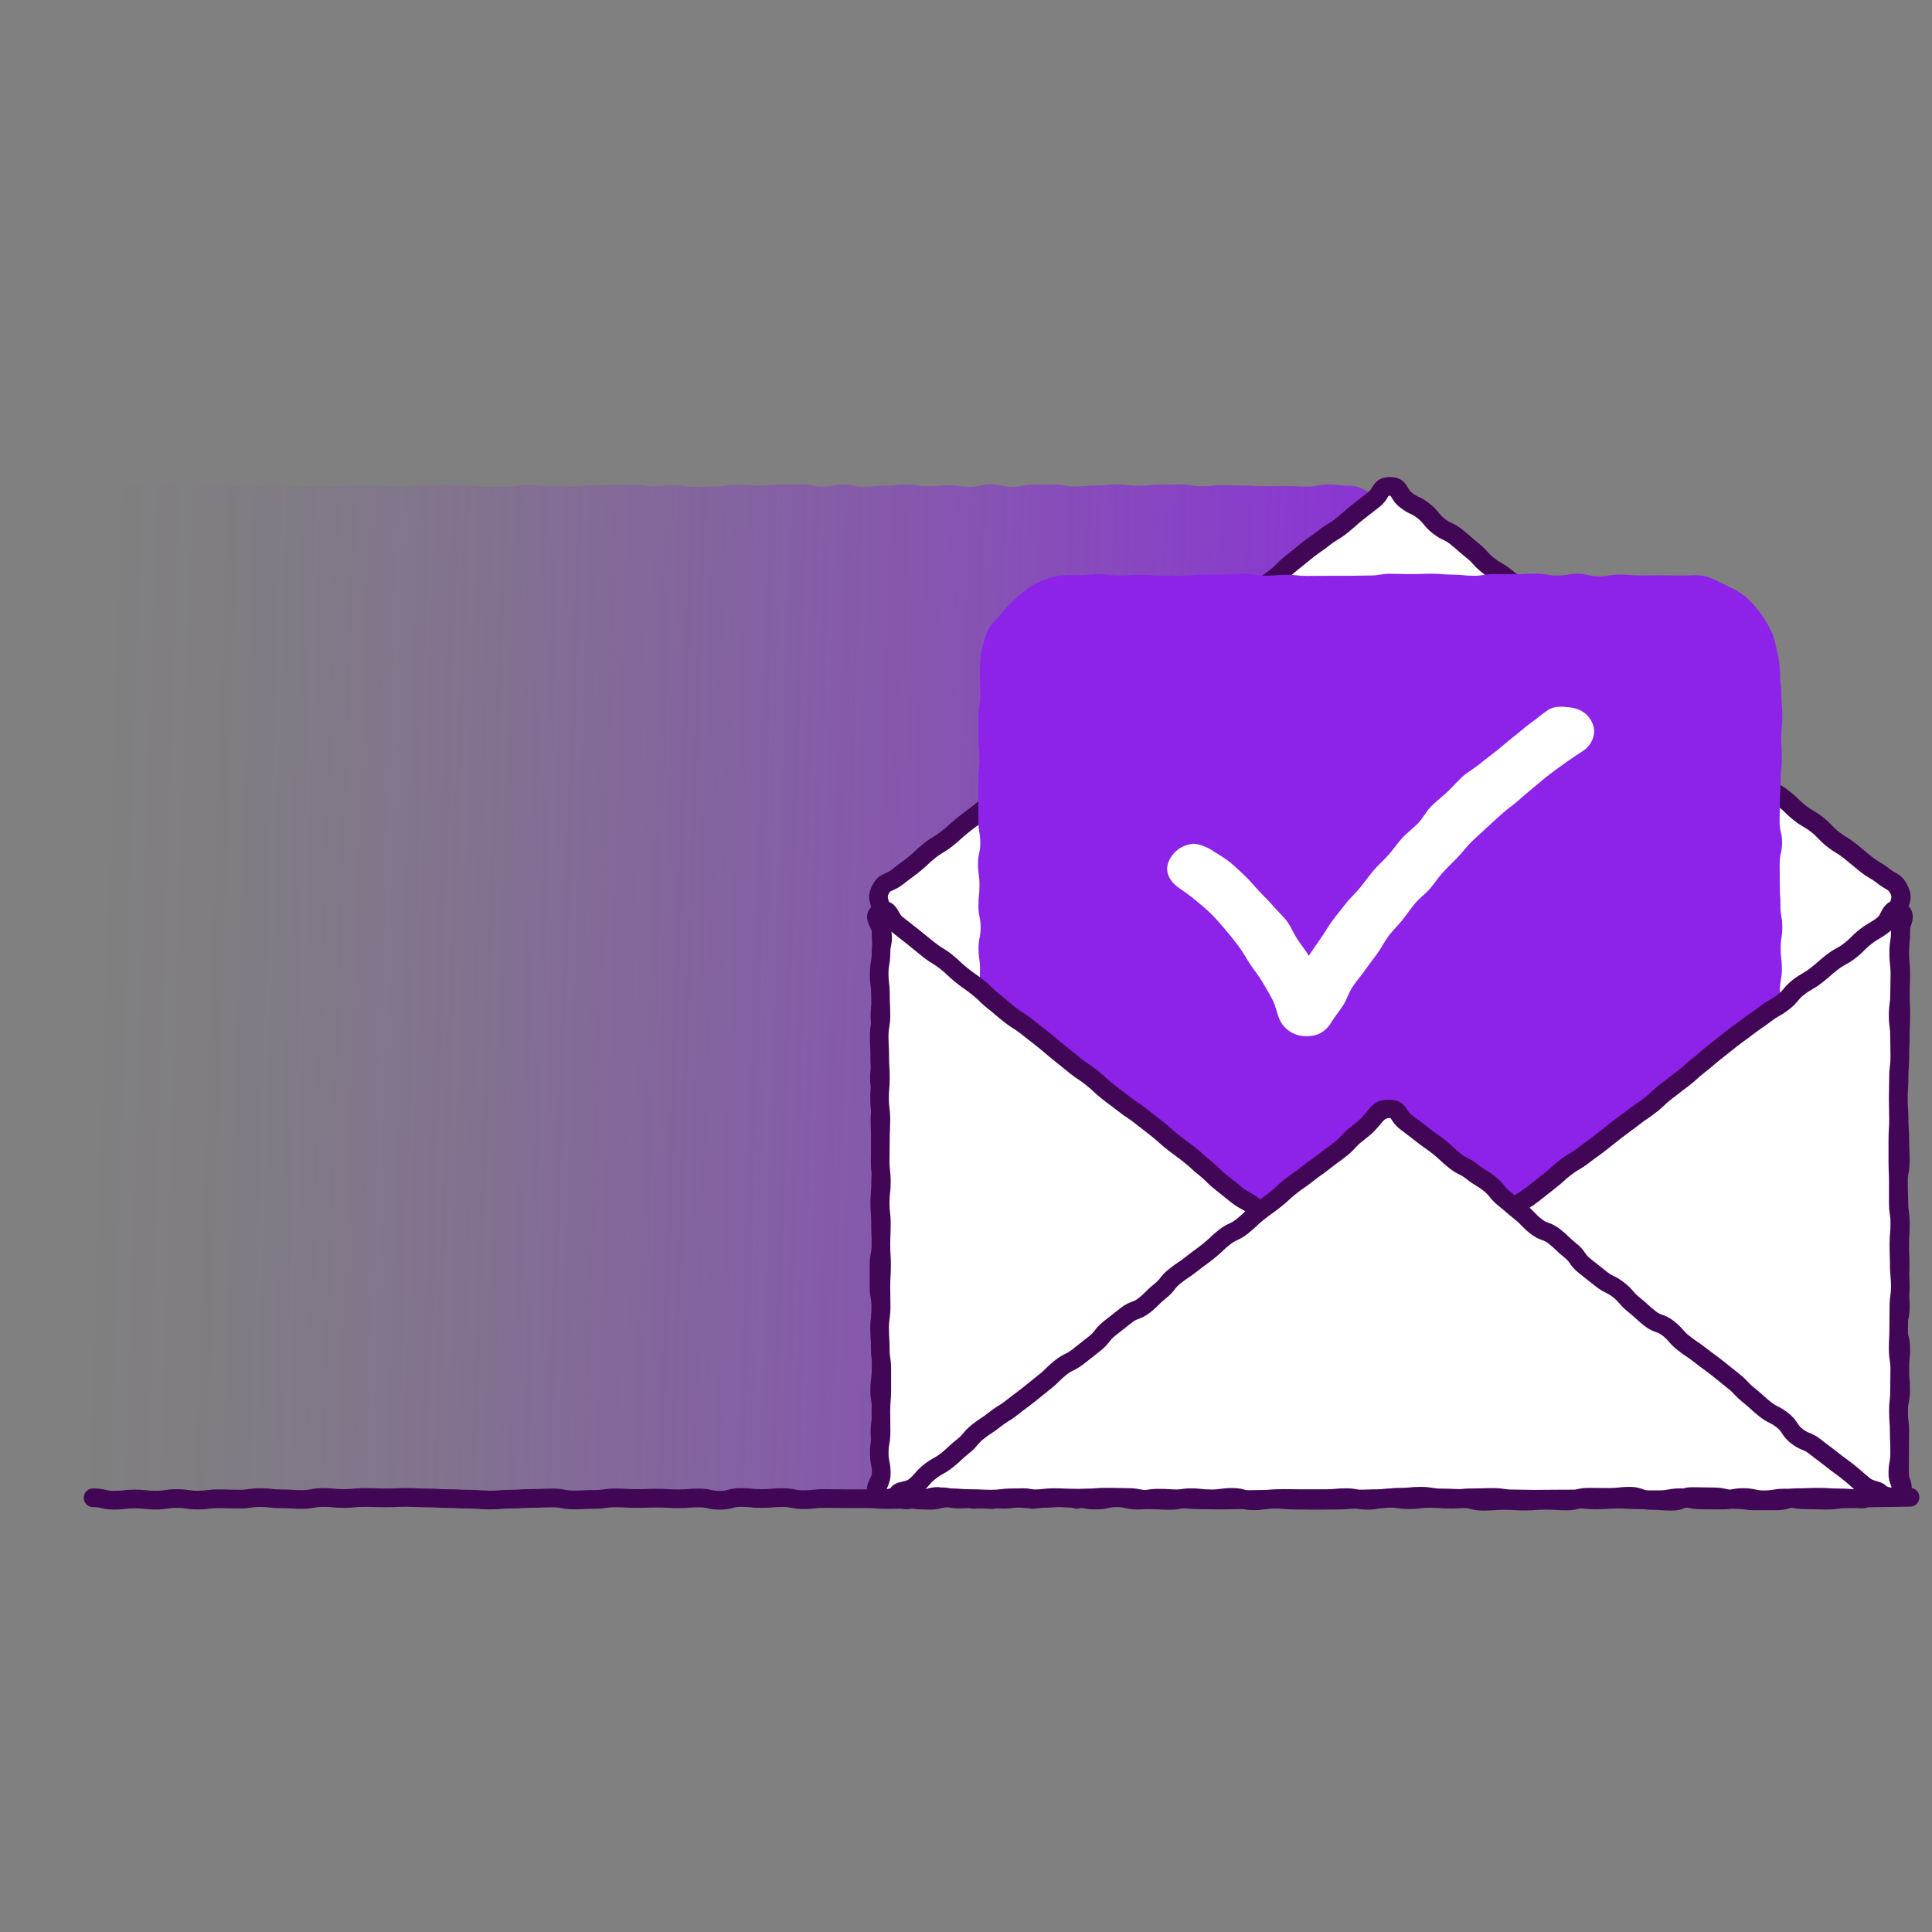<?xml version="1.0" encoding="UTF-8"?><svg id="uuid-3deda8bf-5825-4ca5-810c-3146079c6a5e" xmlns="http://www.w3.org/2000/svg" xmlns:xlink="http://www.w3.org/1999/xlink" viewBox="0 0 500 500"><rect x="0" y="0" width="500" height="500" fill="#808080" stroke="none"/><defs><linearGradient id="uuid-2b4c0d4b-cb0c-4370-a83f-314c106498e0" x1="11193.75" y1="10405.58" x2="11435.37" y2="10176.24" gradientTransform="translate(1051.83 14773.34) rotate(-140.68) scale(1.06 1.04) skewX(-11.15)" gradientUnits="userSpaceOnUse"><stop offset=".09" stop-color="#8d22e9" stop-opacity=".9"/><stop offset=".2" stop-color="#8d22e9" stop-opacity=".75"/><stop offset=".41" stop-color="#8d22e9" stop-opacity=".49"/><stop offset=".61" stop-color="#8d22e9" stop-opacity=".28"/><stop offset=".77" stop-color="#8d22e9" stop-opacity=".13"/><stop offset=".91" stop-color="#8d22e9" stop-opacity=".03"/><stop offset="1" stop-color="#8d22e9" stop-opacity="0"/></linearGradient></defs><g id="uuid-d758c167-0671-4852-9621-5c3f3e1c72b2"><path d="m360.66,137.14c0,2.69.43,2.69.43,5.37,0,2.69-.06,2.69-.06,5.38,0,2.69.29,2.69.29,5.37,0,2.69-.61,2.69-.61,5.37,0,2.69.06,2.69.06,5.37,0,2.69.17,2.69.17,5.37,0,2.69.26,2.69.26,5.37,0,2.69-.18,2.69-.18,5.37,0,2.68.3,2.68.3,5.37s-.54,2.69-.54,5.37c0,2.69-.04,2.69-.04,5.37,0,2.69.51,2.69.51,5.37,0,2.69-.47,2.69-.47,5.37,0,2.69.17,2.69.17,5.37,0,2.69.42,2.69.42,5.37s-.15,2.69-.15,5.38c0,2.69-.59,2.69-.59,5.37,0,2.69.15,2.69.15,5.37,0,2.69-.03,2.69-.03,5.37,0,2.69.16,2.69.16,5.38s-.19,2.69-.19,5.37.07,2.69.07,5.37c0,2.69.53,2.69.53,5.38,0,2.69-.69,2.69-.69,5.37,0,2.69.35,2.69.35,5.38,0,2.69-.16,2.69-.16,5.37,0,2.69.32,2.69.32,5.38s-.45,2.69-.45,5.38.32,2.69.32,5.38.27,2.69.27,5.38-.58,2.69-.58,5.38.1,2.69.1,5.38.52,2.69.52,5.38-.37,2.69-.37,5.38c0,2.69-.26,2.69-.26,5.38,0,2.69.05,2.69.05,5.37,0,2.69.2,2.69.2,5.38s-.28,2.69-.28,5.38c0,2.69.43,2.69.43,5.38,0,2.69-.17,2.69-.17,5.38,0,2.69.35,2.69.35,5.38,0,2.69-.05,2.69-.05,5.38,0,2.69-.42,2.69-.42,5.38s-.06,2.69-.06,5.39c0,2.69.31,2.69.31,5.39,0,1.82-.77,3.52-2.01,4.93-1.12,1.26-2.62,2.39-4.42,3.08-1.59.61-3.43.63-5.34.63-2.73,0-2.73.57-5.45.57-2.73,0-2.73-.15-5.45-.15-2.73,0-2.73-.09-5.45-.09s-2.73-.37-5.45-.37c-2.73,0-2.73.24-5.45.24-2.73,0-2.73-.24-5.45-.24s-2.73.52-5.45.52-2.73-.43-5.45-.43-2.73.53-5.45.53c-2.73,0-2.73-.18-5.46-.18s-2.73-.36-5.45-.36-2.73-.16-5.45-.16-2.73.34-5.45.34c-2.73,0-2.73.04-5.46.04s-2.73-.36-5.45-.36-2.73.11-5.45.11-2.73.05-5.45.05c-2.73,0-2.73.41-5.46.41-2.73,0-2.73.1-5.45.1s-2.73-.59-5.45-.59c-2.73,0-2.73.25-5.46.25-2.73,0-2.73-.03-5.46-.03-2.73,0-2.73-.2-5.45-.2-2.73,0-2.73-.01-5.46-.01-2.72,0-2.72.04-5.45.04s-2.73.43-5.45.43-2.73-.03-5.45-.03-2.73-.57-5.45-.57c-2.73,0-2.73.12-5.45.12-2.73,0-2.73.32-5.45.32-2.73,0-2.73.27-5.45.27-2.73,0-2.73-.7-5.46-.7-2.73,0-2.73.5-5.45.5-2.73,0-2.73.17-5.45.17s-2.73-.44-5.45-.44c-2.73,0-2.73.29-5.46.29-2.73,0-2.73-.05-5.45-.05-2.73,0-2.73-.33-5.45-.33-2.73,0-2.73.59-5.46.59-2.73,0-2.73-.6-5.45-.6-2.73,0-2.73.42-5.46.42-2.73,0-2.73-.42-5.46-.42-2.73,0-2.73.29-5.46.29-2.73,0-2.73-.18-5.46-.18-2.73,0-2.73.08-5.46.08-2.73,0-2.73-.06-5.46-.06-2.73,0-2.73-.19-5.46-.19s-2.73.06-5.46.06c-2.73,0-2.73.33-5.46.33-2.73,0-2.73-.08-5.46-.08-2.73,0-2.73-.11-5.46-.11-2.73,0-2.73.11-5.45.11s-2.73-.33-5.46-.33c-2.73,0-2.73.38-5.46.38-2.73,0-2.73-.11-5.46-.11-2.73,0-2.73.14-5.46.14-2.73,0-2.73-.11-5.46-.11s-2.73-.23-5.46-.23c-2.73,0-2.73.18-5.46.18-2.73,0-2.73.38-5.47.38s-2.73-.46-5.47-.46c-1.91,0-3.67-.28-5.26-.89-1.8-.69-3.58-1.45-4.7-2.72-1.24-1.41-2.04-3.28-2.04-5.1,0-2.69.28-2.69.28-5.37s.32-2.69.32-5.38c0-2.69-.05-2.69-.05-5.37s-.05-2.69-.05-5.37.11-2.69.11-5.37c0-2.69-.15-2.69-.15-5.37s-.31-2.69-.31-5.37c0-2.69.09-2.69.09-5.37s.25-2.68.25-5.37-.36-2.69-.36-5.37c0-2.69-.18-2.69-.18-5.37,0-2.69.12-2.69.12-5.37,0-2.69-.07-2.69-.07-5.37,0-2.69.33-2.69.33-5.37,0-2.69.31-2.69.31-5.37s-.2-2.69-.2-5.38c0-2.69-.28-2.69-.28-5.37s.13-2.69.13-5.37c0-2.69.19-2.69.19-5.37,0-2.69-.54-2.69-.54-5.38,0-2.69.61-2.69.61-5.37,0-2.69.03-2.69.03-5.37s-.63-2.69-.63-5.38c0-2.69.34-2.69.34-5.37,0-2.69-.3-2.69-.3-5.38,0-2.69.64-2.69.64-5.37s-.7-2.69-.7-5.38.08-2.69.08-5.38c0-2.69.16-2.69.16-5.38,0-2.69.23-2.69.23-5.38s.24-2.69.24-5.38-.27-2.69-.27-5.38c0-2.69-.11-2.69-.11-5.38s-.2-2.69-.2-5.38c0-2.69-.12-2.69-.12-5.38,0-2.69.68-2.69.68-5.37,0-2.69-.15-2.69-.15-5.38,0-2.69-.37-2.69-.37-5.38,0-2.69.05-2.69.05-5.38,0-2.69.51-2.69.51-5.38s-.39-2.69-.39-5.38c0-2.69.07-2.69.07-5.38,0-2.69-.11-2.69-.11-5.38,0-2.69.03-2.69.03-5.39,0-2.69-.03-2.69-.03-5.39,0-1.77.74-3.77,1.92-5.58,1.05-1.61,2.66-2.85,4.37-3.92,1.67-1.05,3.44-1.96,5.49-1.96,2.73,0,2.73-.24,5.45-.24s2.73,0,5.45,0,2.73.29,5.45.29,2.73-.14,5.45-.14,2.73-.2,5.45-.2,2.73.46,5.45.46,2.73-.34,5.45-.34,2.73.27,5.45.27,2.73-.1,5.45-.1,2.73-.14,5.46-.14,2.73.34,5.45.34,2.73-.03,5.45-.03,2.73.09,5.45.09,2.73-.31,5.46-.31,2.73.07,5.45.07,2.73.34,5.45.34,2.73-.47,5.45-.47,2.73-.11,5.46-.11,2.73.03,5.45.03,2.73.44,5.45.44,2.73,0,5.46,0,2.73-.5,5.46-.5,2.73.32,5.45.32,2.73.16,5.46.16,2.72-.35,5.45-.35,2.73-.13,5.45-.13,2.73-.06,5.45-.06,2.73.47,5.45.47,2.73-.29,5.45-.29,2.73.47,5.45.47,2.73-.19,5.45-.19,2.73-.43,5.46-.43,2.73.27,5.45.27,2.73-.29,5.45-.29,2.73-.09,5.45-.09,2.73.61,5.46.61,2.73-.55,5.45-.55,2.73.59,5.45.59,2.73-.29,5.46-.29,2.73-.29,5.45-.29,2.73.49,5.46.49,2.73-.28,5.46-.28,2.73.39,5.46.39,2.73-.68,5.46-.68,2.73.69,5.46.69,2.73-.56,5.46-.56,2.73-.03,5.46-.03,2.73.51,5.46.51,2.73-.25,5.46-.25,2.73-.3,5.46-.3,2.73.34,5.46.34,2.73-.27,5.45-.27,2.73-.07,5.46-.07,2.73.5,5.46.5,2.73-.31,5.46-.31,2.73.1,5.46.1,2.73.19,5.46.19,2.73-.03,5.46-.03,2.73.12,5.46.12,2.73-.58,5.47-.58,2.73.36,5.47.36c2.04,0,3.78.91,5.45,1.95,1.71,1.07,3.56,2.1,4.62,3.72,1.18,1.82,1.28,3.95,1.28,5.72Z" fill="url(#uuid-2b4c0d4b-cb0c-4370-a83f-314c106498e0)"/></g><path d="m227.61,387.04c1.9,1.91,2.95.03,5.64.03s2.69-.08,5.38-.08,2.69-.21,5.38-.21,2.69-.36,5.38-.36,2.69.09,5.38.09,2.69.44,5.38.44,2.69-.46,5.38-.46,2.69.59,5.38.59,2.69-.65,5.38-.65,2.69.04,5.38.04,2.69.57,5.38.57,2.69-.51,5.38-.51,2.69-.02,5.37-.02,2.69.17,5.38.17,2.69-.2,5.38-.2,2.69.24,5.38.24,2.69-.03,5.38-.03,2.69-.04,5.38-.04,2.69.09,5.38.09,2.69.4,5.38.4,2.69-.09,5.38-.09,2.69-.37,5.38-.37,2.69.2,5.38.2,2.69-.31,5.38-.31,2.69.39,5.38.39,2.69-.56,5.38-.56,2.69.67,5.38.67,2.69-.25,5.38-.25,2.69,0,5.38,0,2.69.03,5.38.03,2.69-.22,5.38-.22,2.69-.09,5.38-.09,2.69-.08,5.38-.08,2.69.05,5.38.05,2.69.23,5.38.23,2.69.18,5.38.18,2.69-.48,5.38-.48,2.69.62,5.38.62,2.69-.6,5.38-.6,2.69.46,5.38.46,2.69.13,5.38.13,2.69-.32,5.38-.32,2.69.27,5.38.27,2.69-.33,5.38-.33,2.69.14,5.39.14,2.69.21,5.38.21,2.69-.64,5.39-.64,2.7.26,5.39.26,3.34,1.88,5.25-.02c1.91-1.9.17-2.55.17-5.24,0-2.69,0-2.69,0-5.39s.06-2.69.06-5.39-.31-2.7-.31-5.39.54-2.69.54-5.39c0-2.69-.24-2.69-.24-5.39,0-2.7.28-2.7.28-5.39,0-2.69-.72-2.69-.72-5.39,0-2.7.6-2.7.6-5.39,0-2.69-.22-2.69-.22-5.39,0-2.7.16-2.7.16-5.39s-.09-2.7-.09-5.39c0-2.7.18-2.7.18-5.39s-.39-2.7-.39-5.39c0-2.7-.15-2.7-.15-5.39s.52-2.7.52-5.39c0-2.7-.12-2.7-.12-5.39s-.19-2.7-.19-5.39-.23-2.7-.23-5.39c0-2.69.22-2.69.22-5.39s.16-2.7.16-5.39.17-2.7.17-5.39c0-2.7.13-2.7.13-5.39s-.11-2.7-.11-5.39.1-2.7.1-5.39c0-2.7-.25-2.7-.25-5.39,0-2.7.26-2.7.26-5.4s-.52-2.7-.52-5.4c0-2.7,1.35-2.98.18-5.41-1.18-2.44-1.94-1.94-4.07-3.62-2.13-1.69-2.37-1.38-4.5-3.07-2.12-1.69-2.07-1.76-4.19-3.44-2.12-1.69-2.34-1.42-4.46-3.11s-1.88-2-4-3.69c-2.13-1.69-2.38-1.37-4.51-3.06-2.12-1.69-1.95-1.91-4.07-3.6-2.13-1.69-2.31-1.45-4.44-3.14-2.13-1.69-1.74-2.17-3.87-3.86-2.13-1.69-2.24-1.54-4.37-3.23s-2.3-1.46-4.43-3.15-1.78-2.13-3.9-3.81c-2.13-1.69-2.34-1.42-4.47-3.11-2.13-1.69-2.31-1.46-4.44-3.15-2.13-1.69-2.03-1.81-4.16-3.49-2.13-1.69-2.04-1.79-4.17-3.48-2.13-1.69-1.96-1.9-4.09-3.59-2.12-1.69-2.51-1.2-4.64-2.88-2.13-1.69-1.86-2.02-3.99-3.71-2.12-1.69-2.38-1.36-4.51-3.05-2.13-1.69-2.04-1.8-4.17-3.49-2.13-1.69-2.14-1.67-4.26-3.36-2.13-1.69-1.91-1.96-4.03-3.65-2.13-1.69-2.14-1.67-4.27-3.36s-2.37-1.38-4.5-3.07c-2.13-1.69-1.83-2.06-3.96-3.75-2.13-1.69-2.02-1.82-4.15-3.51-2.13-1.69-2.53-1.19-4.65-2.88-2.13-1.69-1.74-2.18-3.87-3.87s-2.52-1.2-4.65-2.89c-2.13-1.69-1.35-3.45-4.07-3.45-2.71,0-2,1.67-4.12,3.36-2.13,1.69-2.15,1.66-4.27,3.35-2.12,1.69-2.03,1.81-4.15,3.5-2.12,1.69-2.35,1.4-4.48,3.09-2.13,1.69-2.25,1.54-4.37,3.22s-2.09,1.73-4.22,3.42-1.92,1.95-4.04,3.63c-2.13,1.69-2.29,1.48-4.42,3.17-2.13,1.69-1.98,1.87-4.1,3.56s-2,1.84-4.13,3.53-2.46,1.27-4.58,2.96c-2.13,1.69-2.05,1.78-4.18,3.47-2.13,1.69-2.05,1.79-4.17,3.48-2.13,1.69-1.95,1.91-4.07,3.6-2.13,1.69-2.19,1.61-4.32,3.3-2.13,1.69-2.29,1.48-4.41,3.17-2.13,1.69-2.16,1.65-4.28,3.34-2.12,1.69-2.1,1.72-4.22,3.41-2.13,1.69-2.06,1.77-4.18,3.46-2.12,1.69-2.09,1.73-4.21,3.42-2.13,1.69-2.04,1.8-4.16,3.49-2.13,1.69-2.07,1.76-4.19,3.45-2.13,1.69-2.5,1.23-4.62,2.91s-1.92,1.95-4.05,3.64-2.09,1.73-4.22,3.42c-2.13,1.69-2.19,1.61-4.32,3.3-2.13,1.69-2.01,1.84-4.13,3.53s-2.36,1.4-4.48,3.09c-2.13,1.69-1.97,1.89-4.1,3.58-2.13,1.69-2.2,1.61-4.33,3.3-2.13,1.69-3.17.89-4.35,3.34-1.18,2.42.19,2.74.19,5.43,0,2.69.03,2.69.03,5.39s.18,2.69.18,5.39.01,2.7.01,5.39.02,2.69.02,5.39-.48,2.69-.48,5.39c0,2.7.37,2.7.37,5.39s.06,2.69.06,5.39-.57,2.7-.57,5.39c0,2.69.65,2.69.65,5.39,0,2.7-.51,2.7-.51,5.39,0,2.7.12,2.7.12,5.39,0,2.7.4,2.7.4,5.39s-.33,2.7-.33,5.39c0,2.7-.21,2.7-.21,5.39,0,2.7.19,2.7.19,5.39,0,2.7.12,2.7.12,5.39s-.53,2.7-.53,5.39,0,2.7,0,5.39c0,2.69.47,2.69.47,5.39s-.23,2.7-.23,5.39.44,2.7.44,5.39-.15,2.7-.15,5.39c0,2.7-.35,2.7-.35,5.39,0,2.7.49,2.7.49,5.39,0,2.7-.43,2.7-.43,5.39s.42,2.7.42,5.4c0,2.7.65,2.85.03,5.47-.7,2.95-2.48,3.67-.58,5.59Z" fill="#fff"/><path d="m229.32,390.32c-1.03,0-2.21-.35-3.42-1.57h0c-2.48-2.49-1.41-4.69-.78-6,.27-.55.54-1.12.71-1.85.28-1.17.23-1.5.11-2.3-.09-.59-.2-1.4-.2-2.62s-.08-1.7-.18-2.33c-.11-.72-.24-1.53-.24-3.07s.13-2.35.24-3.07c.1-.62.18-1.16.18-2.32s-.1-1.66-.21-2.27c-.13-.73-.28-1.56-.28-3.13s.1-2.3.2-3.01c.08-.64.16-1.19.16-2.38,0-1.42.04-2.14.08-2.83.04-.66.07-1.28.07-2.56,0-1.15-.09-1.69-.19-2.31-.12-.72-.25-1.54-.25-3.08,0-1.45.06-2.19.12-2.9.05-.64.1-1.25.1-2.49,0-1.14-.09-1.67-.2-2.28-.13-.73-.27-1.55-.27-3.11v-5.39c0-1.58.15-2.42.3-3.16.12-.62.22-1.12.22-2.23,0-1.29-.03-1.94-.06-2.59-.03-.7-.06-1.4-.06-2.81,0-1.26-.04-1.87-.09-2.52-.05-.71-.1-1.44-.1-2.87s.06-2.18.12-2.89c.05-.64.1-1.25.1-2.5,0-1.49.1-2.29.18-2.99.08-.65.15-1.2.15-2.4s-.08-1.71-.17-2.34c-.1-.71-.22-1.52-.22-3.05,0-1.29-.03-1.94-.06-2.59-.03-.7-.06-1.4-.06-2.8,0-1.58.16-2.41.3-3.15.12-.63.21-1.12.21-2.24,0-1.06-.11-1.53-.26-2.13-.17-.72-.39-1.63-.39-3.26s.18-2.45.34-3.2c.13-.61.23-1.1.23-2.19,0-1.32-.02-1.98-.03-2.64-.02-.69-.03-1.38-.03-2.75,0-1.18-.08-1.73-.16-2.37-.1-.71-.21-1.51-.21-3.03s.15-2.39.28-3.12c.11-.61.2-1.14.2-2.27,0-1.34,0-2-.01-2.67,0-.68-.01-1.36-.01-2.72s0-2.01,0-2.68c0-.68,0-1.35,0-2.71,0-1.27-.04-1.88-.08-2.53-.05-.7-.09-1.43-.09-2.85,0-1.33,0-2-.01-2.67,0-.68-.01-1.36-.01-2.72,0-.7-.13-1.12-.29-1.65-.41-1.33-.69-2.7.35-4.84,1.04-2.14,2.21-2.77,3.52-3.33.5-.21.93-.39,1.5-.85,1.1-.88,1.67-1.29,2.24-1.71.53-.39,1.06-.77,2.09-1.59.98-.78,1.42-1.2,1.88-1.64.52-.5,1.07-1.02,2.22-1.94,1.19-.95,1.89-1.36,2.51-1.73.56-.33,1.04-.62,1.97-1.36,1-.79,1.45-1.21,1.94-1.65.52-.48,1.07-.98,2.2-1.88,1.1-.87,1.66-1.29,2.23-1.71.53-.39,1.06-.78,2.09-1.6,1.04-.83,1.56-1.26,2.07-1.68.53-.44,1.07-.88,2.15-1.74.95-.75,1.34-1.16,1.8-1.62.5-.51,1.06-1.08,2.24-2.02,1.27-1.01,2.05-1.39,2.75-1.73.57-.28,1.01-.5,1.87-1.18,1.03-.82,1.53-1.24,2.03-1.67.53-.46,1.07-.91,2.16-1.78,1.01-.81,1.49-1.22,1.99-1.66.52-.46,1.07-.94,2.18-1.83,1.04-.83,1.55-1.25,2.07-1.68.53-.44,1.06-.88,2.14-1.74,1.03-.81,1.52-1.24,2.02-1.67.53-.46,1.07-.92,2.17-1.79,1.05-.83,1.56-1.26,2.08-1.68.53-.44,1.06-.87,2.14-1.73,1.08-.85,1.62-1.27,2.17-1.69.53-.41,1.06-.81,2.11-1.65,1.15-.92,1.81-1.34,2.4-1.72.54-.35,1.05-.68,2.02-1.45,1.1-.88,1.67-1.29,2.24-1.71.53-.39,1.06-.77,2.08-1.59.96-.76,1.37-1.17,1.84-1.63.5-.49,1.06-1.05,2.23-1.97,1.02-.81,1.51-1.24,2-1.67.53-.46,1.07-.93,2.17-1.81,1.02-.81,1.51-1.24,2.01-1.67.53-.46,1.07-.92,2.17-1.8,1.25-.99,2.01-1.39,2.69-1.73.57-.29,1.02-.53,1.9-1.23.99-.79,1.45-1.21,1.93-1.65.52-.48,1.07-.98,2.2-1.88.98-.78,1.42-1.2,1.89-1.64.52-.5,1.07-1.01,2.21-1.92,1.16-.92,1.82-1.35,2.4-1.72.54-.35,1.05-.67,2.01-1.44.95-.75,1.35-1.16,1.81-1.62.5-.5,1.06-1.08,2.24-2.01,1.04-.83,1.56-1.25,2.07-1.68.53-.44,1.06-.88,2.15-1.74,1.13-.9,1.74-1.31,2.32-1.72.54-.37,1.05-.72,2.05-1.51,1.19-.94,1.89-1.36,2.51-1.73.56-.33,1.04-.62,1.97-1.36,1.01-.8,1.47-1.22,1.97-1.66.52-.47,1.07-.95,2.18-1.84,1.08-.85,1.62-1.27,2.16-1.69.53-.41,1.06-.82,2.11-1.65.49-.39.71-.76,1-1.23.6-.99,1.61-2.66,4.63-2.66h0c3.05,0,4.03,1.72,4.61,2.75.28.49.48.85.96,1.23.85.67,1.29.89,1.86,1.15.67.32,1.51.72,2.79,1.74,1.28,1.02,1.86,1.74,2.32,2.32.39.49.7.88,1.55,1.55.84.67,1.29.88,1.85,1.15.68.32,1.52.71,2.8,1.73,1.12.89,1.66,1.38,2.19,1.85.49.44.96.86,1.96,1.66,1.23.97,1.79,1.6,2.28,2.16.42.47.78.87,1.68,1.59.93.74,1.41,1.02,1.96,1.34.63.37,1.34.78,2.54,1.73,1.05.84,1.58,1.25,2.12,1.66.54.42,1.08.84,2.15,1.69,1.19.94,1.75,1.52,2.25,2.04.45.47.84.87,1.79,1.62,1.06.84,1.59,1.25,2.12,1.67.54.42,1.08.84,2.15,1.69,1.11.88,1.65,1.36,2.18,1.82.5.44.97.86,1.99,1.67.92.73,1.4,1,1.95,1.32.63.36,1.35.77,2.56,1.73,1.21.96,1.77,1.57,2.27,2.11.43.47.8.87,1.72,1.6.85.67,1.29.88,1.85,1.15.67.32,1.51.72,2.79,1.73,1.16.92,1.72,1.47,2.22,1.95.46.45.89.87,1.86,1.64,1.11.88,1.65,1.36,2.17,1.82.5.44.98.86,1.99,1.67,1.11.89,1.66,1.37,2.18,1.83.5.44.97.86,1.98,1.66.96.76,1.44,1.07,2,1.42.59.37,1.27.8,2.43,1.72.94.75,1.43,1.04,1.98,1.38.61.37,1.3.79,2.48,1.73,1.26,1,1.81,1.66,2.3,2.25.41.49.73.87,1.6,1.56.96.77,1.45,1.07,2.01,1.43.59.38,1.26.8,2.42,1.72,1,.79,1.51,1.14,2.05,1.51.59.4,1.19.82,2.32,1.71,1.27,1.01,1.83,1.7,2.32,2.31.39.49.7.87,1.55,1.55.96.76,1.44,1.06,2,1.41.6.37,1.27.8,2.44,1.72,1.16.92,1.73,1.48,2.23,1.97.47.46.88.87,1.84,1.63.92.73,1.4,1.01,1.95,1.32.63.36,1.35.77,2.55,1.73,1.2.95,1.76,1.55,2.26,2.08.44.47.82.87,1.74,1.6.94.75,1.42,1.04,1.98,1.38.61.37,1.3.79,2.48,1.73,1.09.87,1.63,1.32,2.16,1.77.5.43,1,.85,2.04,1.67.93.74,1.41,1.01,1.96,1.34.63.36,1.34.78,2.54,1.73.58.46,1.03.72,1.47.96,1.27.71,2.25,1.38,3.27,3.5,1.04,2.15.76,3.51.35,4.82-.16.52-.29.94-.29,1.64,0,1.12.1,1.62.22,2.24.14.74.3,1.58.3,3.16,0,1.46-.07,2.24-.14,2.93-.06.63-.12,1.23-.12,2.47s.06,1.83.12,2.47c.07.72.14,1.46.14,2.92s-.03,2.09-.05,2.79c-.02.65-.05,1.3-.05,2.6s.03,1.95.05,2.6c.03.7.06,1.4.06,2.8s-.04,2.12-.07,2.82c-.03.64-.06,1.29-.06,2.58,0,1.42-.04,2.15-.09,2.84-.04.66-.08,1.27-.08,2.55,0,1.42-.04,2.14-.08,2.84-.04.66-.07,1.28-.07,2.55,0,1.45-.06,2.18-.12,2.89-.05.64-.1,1.25-.1,2.5s.05,1.85.11,2.49c.06.71.12,1.45.12,2.9,0,1.26.04,1.88.09,2.52.05.71.1,1.43.1,2.87,0,1.29.03,1.94.06,2.58.03.7.06,1.4.06,2.81,0,1.58-.16,2.42-.3,3.15-.12.63-.22,1.12-.22,2.24,0,1.28.03,1.9.07,2.56.04.7.08,1.41.08,2.83,0,1.17.08,1.72.17,2.35.1.71.22,1.52.22,3.04,0,1.43-.05,2.15-.09,2.85-.04.65-.08,1.27-.08,2.54s.02,1.96.05,2.61c.02.69.05,1.39.05,2.78s-.04,2.14-.09,2.84c-.04.66-.08,1.27-.08,2.55s.05,1.86.1,2.5c.06.71.12,1.44.12,2.89,0,1.61-.19,2.47-.36,3.22-.13.61-.24,1.09-.24,2.17s.12,1.47.28,2.07c.2.74.44,1.65.44,3.32,0,1.47-.08,2.25-.15,2.94-.06.63-.12,1.23-.12,2.45s.05,1.84.11,2.48c.06.71.13,1.45.13,2.91,0,1.59-.17,2.43-.32,3.17-.12.62-.22,1.11-.22,2.22,0,1.21.06,1.77.14,2.42.08.7.17,1.48.17,2.97,0,1.37-.01,2.06-.03,2.75-.01.66-.03,1.32-.03,2.64v5.39c0,.61.15,1.03.33,1.56.4,1.17,1.06,3.14-1.2,5.39-2.28,2.28-4.33,1.5-5.43,1.09-.52-.2-.94-.35-1.53-.35-1.46,0-2.24-.07-2.93-.14-.63-.06-1.23-.12-2.46-.12-1.06,0-1.54.11-2.14.25-.72.17-1.62.38-3.25.38-1.44,0-2.17-.06-2.88-.11-.64-.05-1.25-.1-2.5-.1-1.41,0-2.13-.04-2.82-.07-.66-.03-1.28-.07-2.57-.07-1.2,0-1.75.07-2.39.15-.7.09-1.49.19-2.99.19s-2.25-.08-2.93-.15c-.63-.06-1.23-.12-2.45-.12s-1.76.07-2.41.14c-.7.08-1.49.18-2.98.18-1.41,0-2.12-.04-2.81-.07-.66-.03-1.28-.06-2.57-.06-1.55,0-2.38-.14-3.1-.27-.61-.11-1.14-.2-2.28-.2-1.08,0-1.56.11-2.16.24-.75.17-1.61.36-3.22.36s-2.52-.21-3.23-.37c-.6-.14-1.08-.25-2.15-.25-1.13,0-1.65.09-2.26.2-.73.13-1.56.28-3.12.28-1.43,0-2.15-.05-2.85-.09-.65-.04-1.27-.08-2.53-.08-1.45,0-2.19-.06-2.9-.12-.64-.06-1.24-.11-2.48-.11-1.37,0-2.05-.01-2.74-.03-.66-.01-1.32-.03-2.64-.03s-1.97.02-2.62.04c-.69.02-1.38.04-2.76.04-1.31,0-1.96.02-2.61.04-.69.02-1.38.04-2.77.04-1.25,0-1.85.05-2.5.1-.71.06-1.44.12-2.88.12-1.36,0-2.04,0-2.72-.02-.67,0-1.33-.02-2.66-.02h-5.38c-1.23,0-1.83.06-2.46.12-.72.07-1.46.14-2.92.14-1.64,0-2.55-.23-3.28-.41-.61-.15-1.06-.26-2.1-.26-1.1,0-1.58.1-2.2.23-.74.15-1.59.33-3.18.33s-2.32-.12-3.03-.22c-.63-.09-1.17-.17-2.35-.17s-1.76.06-2.41.14c-.7.08-1.48.17-2.97.17s-2.17-.05-2.87-.11c-.65-.05-1.25-.09-2.51-.09-1.18,0-1.73.07-2.36.16-.71.1-1.51.2-3.01.2-1.3,0-1.95.02-2.6.05-.69.02-1.39.05-2.77.05-1.52,0-2.33-.12-3.04-.23-.63-.09-1.17-.17-2.34-.17-1.38,0-2.08-.02-2.77-.04-.65-.02-1.31-.04-2.61-.04s-1.99,0-2.65.02c-.68,0-1.36.02-2.72.02s-2,0-2.66.01c-.68,0-1.36.02-2.71.02-1.45,0-2.19-.07-2.91-.13-.64-.06-1.24-.11-2.47-.11s-1.87.05-2.51.09c-.71.05-1.43.11-2.87.11s-2.14-.04-2.84-.09c-.65-.04-1.27-.08-2.54-.08-1.33,0-2,0-2.67.01-.68,0-1.35.01-2.71.01-1.12,0-1.61.09-2.24.21-.74.14-1.57.3-3.14.3s-2.44-.18-3.19-.33c-.61-.13-1.1-.23-2.19-.23-1.36,0-2.04,0-2.72-.02-.66,0-1.33-.02-2.66-.02-1.06,0-1.53.11-2.12.26-.72.17-1.62.39-3.25.39s-2.46-.19-3.21-.35c-.61-.13-1.09-.24-2.17-.24-1.14,0-1.67.09-2.29.19-.72.12-1.55.26-3.09.26s-2.36-.13-3.08-.25c-.62-.1-1.15-.19-2.3-.19-1.38,0-2.08-.02-2.77-.05-.65-.02-1.3-.04-2.61-.04-1.18,0-1.73.07-2.37.16-.7.09-1.5.2-3.01.2-1.25,0-1.86.05-2.5.1-.71.05-1.44.11-2.87.11-1.31,0-1.97.02-2.62.04-.69.02-1.38.04-2.76.04-.61,0-1.11.17-1.69.36-.59.2-1.37.46-2.25.46Zm0-4.98c.05.05.09.09.13.12.16-.04.39-.12.57-.18.77-.26,1.83-.61,3.23-.61,1.31,0,1.96-.02,2.62-.04.69-.02,1.38-.04,2.76-.04,1.25,0,1.86-.05,2.5-.1.71-.05,1.44-.11,2.87-.11,1.18,0,1.73-.07,2.37-.16.7-.09,1.5-.2,3.01-.2,1.38,0,2.08.02,2.77.05.65.02,1.3.04,2.61.04,1.54,0,2.36.13,3.08.25.62.1,1.15.19,2.3.19s1.67-.09,2.29-.19c.72-.12,1.55-.26,3.09-.26s2.46.19,3.21.35c.61.13,1.09.24,2.17.24s1.53-.11,2.13-.26c.72-.17,1.62-.39,3.25-.39,1.36,0,2.04,0,2.72.02.66,0,1.33.02,2.66.02,1.6,0,2.44.18,3.19.33.61.13,1.1.23,2.19.23s1.61-.09,2.24-.21c.74-.14,1.57-.3,3.14-.3,1.33,0,2,0,2.67-.01.68,0,1.35-.01,2.71-.01s2.14.04,2.84.09c.65.04,1.27.08,2.54.08s1.87-.05,2.51-.09c.71-.05,1.43-.11,2.87-.11s2.19.07,2.91.13c.64.06,1.24.11,2.47.11,1.33,0,2,0,2.66-.01.68,0,1.36-.02,2.71-.02s1.99,0,2.65-.02c.68,0,1.36-.02,2.72-.02s2.08.02,2.77.04c.65.02,1.31.04,2.61.04,1.52,0,2.33.12,3.04.23.63.09,1.17.17,2.34.17,1.3,0,1.95-.02,2.6-.05.69-.02,1.39-.05,2.77-.05,1.18,0,1.73-.07,2.36-.16.71-.1,1.51-.2,3.01-.2s2.17.05,2.87.11c.65.05,1.25.09,2.51.09s1.76-.06,2.41-.14c.7-.08,1.48-.17,2.97-.17s2.32.12,3.03.22c.63.09,1.17.17,2.35.17,1.1,0,1.58-.1,2.2-.23.74-.15,1.59-.33,3.18-.33s2.55.23,3.28.41c.61.15,1.06.26,2.1.26,1.23,0,1.83-.06,2.46-.12.72-.07,1.46-.14,2.92-.14h5.38c1.36,0,2.04,0,2.72,0,.67,0,1.33.02,2.66.02,1.25,0,1.85-.05,2.5-.1.71-.06,1.44-.12,2.88-.12,1.31,0,1.96-.02,2.61-.04.69-.02,1.38-.04,2.77-.04,1.31,0,1.97-.02,2.62-.04.69-.02,1.38-.04,2.76-.04s2.05.01,2.74.03c.66.01,1.32.03,2.64.03,1.45,0,2.19.06,2.9.12.64.06,1.24.11,2.48.11,1.43,0,2.15.05,2.85.09.65.04,1.27.08,2.53.08,1.13,0,1.65-.09,2.26-.2.73-.13,1.56-.28,3.12-.28s2.51.21,3.23.37c.6.14,1.08.25,2.15.25s1.56-.11,2.16-.24c.75-.17,1.61-.36,3.22-.36s2.38.14,3.1.27c.61.11,1.14.2,2.28.2,1.41,0,2.12.04,2.81.07.66.03,1.28.06,2.57.06,1.2,0,1.76-.07,2.41-.14.7-.08,1.49-.18,2.98-.18s2.25.08,2.93.15c.63.06,1.23.12,2.45.12s1.75-.07,2.39-.15c.7-.09,1.49-.19,2.99-.19,1.41,0,2.13.04,2.82.07.66.03,1.28.07,2.57.07,1.44,0,2.17.06,2.88.11.64.05,1.25.1,2.5.1,1.06,0,1.54-.11,2.14-.25.72-.17,1.62-.38,3.25-.38,1.46,0,2.24.07,2.93.14.63.06,1.23.12,2.46.12,1.48,0,2.54.4,3.24.67.07.03.15.06.23.08.02-.02.04-.04.07-.07.05-.05.09-.1.13-.13-.03-.09-.07-.2-.1-.29-.23-.68-.57-1.7-.57-3.11v-5.39c0-1.37,0-2.06.02-2.75.01-.66.03-1.32.03-2.64,0-1.21-.06-1.77-.14-2.42-.08-.7-.17-1.49-.17-2.97,0-1.59.17-2.43.32-3.17.12-.62.22-1.11.22-2.22,0-1.24-.05-1.84-.11-2.48-.06-.71-.13-1.45-.13-2.91s.08-2.25.15-2.94c.06-.63.12-1.23.12-2.45,0-1.03-.12-1.47-.28-2.07-.2-.74-.44-1.65-.44-3.32s.19-2.47.36-3.22c.13-.61.24-1.09.24-2.17,0-1.25-.05-1.86-.1-2.5-.06-.71-.12-1.44-.12-2.89s.04-2.14.09-2.84c.04-.66.08-1.27.08-2.55s-.02-1.96-.05-2.61c-.02-.69-.05-1.39-.05-2.78s.05-2.15.09-2.85c.04-.65.08-1.27.08-2.54,0-1.17-.08-1.72-.17-2.35-.1-.71-.22-1.52-.22-3.04,0-1.28-.03-1.9-.07-2.56-.04-.7-.08-1.42-.08-2.83,0-1.58.16-2.42.3-3.15.12-.63.22-1.12.22-2.24,0-1.29-.03-1.94-.06-2.58-.03-.7-.06-1.4-.06-2.81,0-1.26-.04-1.88-.09-2.52-.05-.7-.1-1.43-.1-2.87,0-1.24-.05-1.85-.11-2.49-.06-.71-.12-1.45-.12-2.9s.06-2.18.12-2.89c.05-.64.1-1.25.1-2.5,0-1.42.04-2.14.08-2.84.04-.66.07-1.28.07-2.55,0-1.42.04-2.15.09-2.85.04-.65.08-1.27.08-2.55,0-1.41.04-2.12.07-2.82.03-.64.06-1.29.06-2.58s-.03-1.95-.05-2.6c-.03-.7-.06-1.4-.06-2.8s.03-2.09.05-2.79c.03-.65.05-1.3.05-2.6,0-1.23-.06-1.83-.12-2.47-.07-.72-.14-1.46-.14-2.92s.07-2.24.14-2.93c.06-.63.12-1.23.12-2.47,0-1.12-.1-1.61-.22-2.24-.14-.74-.3-1.58-.3-3.16,0-1.44.29-2.38.5-3.07q.21-.68-.08-1.29c-.44-.92-.56-.98-1.29-1.4-.51-.29-1.22-.69-2.1-1.39-.93-.74-1.41-1.01-1.96-1.34-.63-.36-1.34-.78-2.54-1.73-1.09-.87-1.63-1.32-2.16-1.77-.5-.43-1.01-.85-2.04-1.67-.94-.75-1.42-1.04-1.98-1.38-.61-.37-1.3-.79-2.48-1.73-1.2-.95-1.76-1.55-2.26-2.08-.44-.47-.82-.87-1.74-1.6-.92-.73-1.4-1.01-1.95-1.32-.63-.36-1.35-.77-2.55-1.73-1.16-.92-1.73-1.48-2.23-1.97-.47-.46-.88-.87-1.84-1.63-.96-.76-1.44-1.06-2-1.41-.6-.37-1.27-.8-2.44-1.73-1.27-1.01-1.83-1.7-2.32-2.31-.39-.49-.7-.87-1.55-1.55-1-.79-1.51-1.14-2.05-1.51-.59-.4-1.19-.82-2.32-1.71-.96-.77-1.45-1.07-2.01-1.43-.59-.38-1.26-.8-2.42-1.72-1.26-1-1.81-1.66-2.3-2.25-.41-.49-.73-.87-1.6-1.56-.94-.75-1.43-1.04-1.98-1.38-.61-.37-1.3-.79-2.48-1.73-.96-.76-1.44-1.07-2-1.42-.59-.37-1.27-.8-2.43-1.73-1.12-.89-1.66-1.37-2.18-1.83-.5-.44-.97-.86-1.98-1.66-1.11-.88-1.65-1.36-2.18-1.82-.5-.44-.98-.86-1.99-1.66-1.16-.92-1.72-1.47-2.22-1.95-.46-.45-.89-.87-1.86-1.64-.85-.67-1.29-.88-1.85-1.15-.67-.32-1.51-.72-2.78-1.73-1.21-.96-1.77-1.57-2.27-2.11-.43-.47-.8-.87-1.72-1.6-.92-.73-1.4-1-1.95-1.32-.63-.36-1.35-.77-2.56-1.73-1.11-.88-1.65-1.36-2.18-1.82-.5-.44-.97-.86-1.99-1.66-1.06-.84-1.59-1.25-2.12-1.67-.54-.42-1.08-.84-2.15-1.69-1.19-.94-1.75-1.52-2.25-2.04-.45-.47-.84-.87-1.79-1.62-1.05-.84-1.59-1.25-2.12-1.66-.54-.42-1.08-.84-2.15-1.69-.93-.74-1.41-1.02-1.96-1.34-.63-.37-1.34-.78-2.54-1.73-1.23-.97-1.79-1.6-2.28-2.16-.42-.47-.78-.87-1.68-1.59-1.12-.89-1.66-1.38-2.19-1.85-.49-.44-.96-.86-1.96-1.66-.84-.67-1.29-.88-1.85-1.15-.68-.32-1.52-.71-2.8-1.73-1.28-1.02-1.86-1.74-2.32-2.32-.39-.49-.7-.88-1.55-1.55s-1.29-.89-1.86-1.15c-.67-.32-1.51-.72-2.79-1.74-1.21-.96-1.78-1.96-2.16-2.63-.05-.09-.11-.2-.17-.29-.06,0-.14-.03-.24,0-.13,0-.23,0-.29.01-.06.09-.13.21-.19.31-.38.63-.96,1.58-2.12,2.5-1.08.85-1.62,1.27-2.16,1.69-.53.41-1.06.82-2.11,1.65-1.01.8-1.47,1.22-1.97,1.66-.52.47-1.07.95-2.18,1.84-1.19.95-1.89,1.36-2.51,1.73-.56.33-1.04.62-1.97,1.36-1.13.9-1.74,1.31-2.32,1.71-.54.37-1.05.72-2.05,1.51-1.04.83-1.56,1.25-2.07,1.68-.53.44-1.06.88-2.15,1.74-.95.75-1.34,1.16-1.8,1.62-.5.5-1.06,1.08-2.24,2.01-1.16.92-1.82,1.35-2.4,1.72-.54.35-1.05.67-2.01,1.44-.98.78-1.42,1.2-1.89,1.64-.52.5-1.07,1.01-2.21,1.92-.99.79-1.45,1.21-1.93,1.65-.52.48-1.07.98-2.2,1.88-1.25.99-2.01,1.39-2.69,1.73-.57.29-1.02.53-1.9,1.23-1.02.81-1.51,1.24-2.01,1.67-.53.46-1.07.92-2.17,1.8-1.02.81-1.51,1.24-2,1.67-.53.46-1.07.93-2.17,1.81-.96.77-1.37,1.17-1.85,1.63-.5.49-1.06,1.05-2.23,1.97-1.1.87-1.67,1.29-2.23,1.7-.53.39-1.06.78-2.09,1.59-1.15.92-1.81,1.34-2.4,1.72-.54.35-1.05.68-2.02,1.45-1.08.86-1.63,1.28-2.18,1.7-.53.41-1.06.81-2.1,1.64-1.04.83-1.56,1.25-2.08,1.68-.53.44-1.06.87-2.14,1.73-1.03.81-1.52,1.24-2.02,1.67-.53.46-1.07.92-2.17,1.79-1.04.83-1.55,1.25-2.06,1.68-.53.44-1.06.88-2.15,1.75-1.01.8-1.48,1.22-1.98,1.66-.52.46-1.07.94-2.18,1.83-1.03.82-1.53,1.25-2.03,1.67-.53.45-1.06.91-2.16,1.78-1.27,1.01-2.06,1.39-2.75,1.73-.57.28-1.01.5-1.87,1.18-.95.75-1.34,1.16-1.8,1.62-.5.51-1.06,1.08-2.24,2.02-1.04.83-1.56,1.26-2.07,1.68-.53.44-1.07.88-2.15,1.74-1.1.87-1.66,1.29-2.22,1.7-.53.39-1.06.78-2.09,1.6-1,.79-1.45,1.21-1.94,1.65-.52.48-1.07.98-2.2,1.88-1.19.95-1.89,1.36-2.51,1.73-.56.33-1.04.62-1.97,1.36-.98.78-1.42,1.2-1.88,1.64-.52.5-1.07,1.02-2.22,1.94-1.1.88-1.67,1.29-2.24,1.71-.53.39-1.06.77-2.09,1.59-1.09.86-1.98,1.24-2.63,1.52-.7.3-.73.31-1.06.98q-.29.6-.08,1.3c.21.69.51,1.64.51,3.08,0,1.33,0,2,.01,2.67,0,.68.01,1.36.01,2.72,0,1.27.04,1.88.08,2.53.05.7.09,1.43.09,2.85,0,1.34,0,2.01,0,2.68,0,.68,0,1.35,0,2.71s0,2,.01,2.67c0,.68.01,1.36.01,2.72,0,1.56-.15,2.39-.28,3.12-.11.61-.2,1.14-.2,2.27s.08,1.73.16,2.37c.1.71.21,1.51.21,3.03,0,1.32.02,1.98.03,2.64.02.69.03,1.38.03,2.75,0,1.6-.18,2.45-.34,3.2-.13.61-.23,1.1-.23,2.19s.11,1.53.26,2.13c.17.72.39,1.63.39,3.26s-.16,2.41-.3,3.15c-.12.63-.21,1.12-.21,2.24,0,1.29.03,1.94.06,2.59.03.7.06,1.4.06,2.8,0,1.17.08,1.71.17,2.34.1.71.22,1.52.22,3.05s-.1,2.29-.18,2.99c-.08.65-.15,1.2-.15,2.4,0,1.44-.06,2.18-.11,2.89-.05.64-.1,1.25-.1,2.5s.04,1.87.09,2.52c.05.71.1,1.44.1,2.87,0,1.29.03,1.94.06,2.59.03.7.06,1.4.06,2.8,0,1.58-.16,2.42-.31,3.16-.12.62-.22,1.12-.22,2.23v5.39c0,1.14.1,1.67.21,2.28.13.73.27,1.55.27,3.11,0,1.45-.06,2.19-.12,2.9-.05.64-.1,1.25-.1,2.49,0,1.15.09,1.69.19,2.31.12.72.25,1.54.25,3.08,0,1.42-.04,2.14-.08,2.83-.04.66-.07,1.28-.07,2.56,0,1.51-.1,2.3-.2,3.01-.08.64-.16,1.19-.16,2.38s.1,1.66.21,2.27c.13.73.28,1.56.28,3.13s-.13,2.35-.24,3.07c-.1.62-.18,1.16-.18,2.32s.08,1.7.18,2.33c.11.72.24,1.53.24,3.07,0,.86.08,1.4.15,1.92.17,1.2.26,2.19-.19,4.11-.3,1.25-.74,2.17-1.07,2.84-.06.13-.14.29-.2.43.02.02.03.03.05.05h0Zm260.08-.19h0Z" fill="#420656"/><path d="m435.35,374.81c-2.69,0-2.69-.3-5.39-.3-2.69,0-2.69.3-5.39.3-2.69,0-2.69-.06-5.39-.06-2.69,0-2.69-.11-5.39-.11-2.69,0-2.69.34-5.39.34-2.69,0-2.69-.22-5.39-.22s-2.7.18-5.39.18-2.69.16-5.39.16c-2.7,0-2.7-.46-5.39-.46-2.69,0-2.69.13-5.39.13-2.69,0-2.69.33-5.39.33-2.69,0-2.69-.46-5.39-.46-2.7,0-2.7-.2-5.39-.2-2.69,0-2.69.11-5.39.11-2.7,0-2.7.27-5.39.27s-2.7-.12-5.39-.12c-2.7,0-2.7-.19-5.39-.19-2.7,0-2.7.6-5.39.6-2.7,0-2.7-.57-5.39-.57s-2.69.42-5.39.42-2.7.13-5.39.13-2.7.03-5.39.03c-2.7,0-2.7-.67-5.39-.67-2.7,0-2.7.1-5.39.1-2.7,0-2.7.37-5.39.37-2.7,0-2.7-.47-5.39-.47-2.7,0-2.7-.05-5.4-.05s-2.7-.02-5.4-.02-2.7.66-5.4.66c-1.96,0-3.93-.22-5.76-.64s-3.66-1.31-5.37-2.13c-1.73-.84-3.56-1.63-5.05-2.82-1.5-1.2-2.63-2.84-3.82-4.33s-1.98-3.23-2.82-4.96-1.47-3.45-1.9-5.35-1.22-3.68-1.22-5.64c0-2.73.43-2.73.43-5.45,0-2.73-.26-2.73-.26-5.46s.25-2.73.25-5.46,0-2.73,0-5.46c0-2.73-.32-2.73-.32-5.46s.33-2.73.33-5.46.06-2.73.06-5.46,0-2.73,0-5.46c0-2.73-.16-2.73-.16-5.46,0-2.73-.22-2.73-.22-5.46,0-2.73.11-2.73.11-5.46s-.22-2.73-.22-5.46c0-2.73.32-2.73.32-5.46s-.06-2.73-.06-5.46.47-2.73.47-5.46c0-2.73-.21-2.73-.21-5.46,0-2.73-.2-2.73-.2-5.46,0-2.73.24-2.73.24-5.46s-.38-2.73-.38-5.46.54-2.73.54-5.46-.58-2.73-.58-5.46c0-2.73.28-2.73.28-5.46s-.39-2.73-.39-5.46.6-2.73.6-5.46-.49-2.73-.49-5.46c0-2.73-.04-2.73-.04-5.46,0-2.73.02-2.73.02-5.46,0-2.73.28-2.73.28-5.46,0-2.73-.24-2.73-.24-5.46,0-2.73-.06-2.73-.06-5.47,0-2.74.53-2.74.53-5.47,0-2.74-.11-2.74-.11-5.47,0-1.96,0-3.88.41-5.71s.81-3.84,1.63-5.55c.84-1.73,2.47-2.98,3.66-4.47,1.2-1.5,2.42-2.89,3.92-4.09s2.86-2.62,4.59-3.46c1.71-.82,3.56-1.54,5.45-1.97s3.8-.28,5.76-.28c2.69,0,2.69-.34,5.39-.34s2.69.43,5.39.43,2.69-.22,5.39-.22,2.69.26,5.39.26,2.69,0,5.39,0,2.69-.3,5.39-.3,2.7-.05,5.39-.05,2.69-.19,5.39-.19,2.7.5,5.39.5,2.69-.23,5.39-.23,2.69.3,5.39.3,2.69-.04,5.39-.04,2.7,0,5.39,0,2.69-.07,5.39-.07,2.7-.45,5.39-.45,2.7.08,5.39.08,2.7-.1,5.39-.1,2.7.25,5.39.25,2.7.29,5.39.29,2.69-.46,5.39-.46,2.7.05,5.39.05,2.7-.14,5.39-.14,2.7.5,5.39.5,2.7-.46,5.39-.46,2.7.67,5.39.67,2.7-.47,5.39-.47,2.7.22,5.4.22,2.7-.03,5.4-.03,2.7.07,5.4.07c1.96,0,3.95-.3,5.78.12s3.61,1.45,5.32,2.27,3.51,1.67,5,2.86,2.76,2.7,3.95,4.2c1.19,1.49,2.14,3.16,2.98,4.9s1.16,3.58,1.59,5.47c.42,1.83.7,3.66.7,5.62,0,2.73.35,2.73.35,5.45s.25,2.73.25,5.46-.28,2.73-.28,5.46c0,2.73.15,2.73.15,5.46,0,2.73-.3,2.73-.3,5.46s-.19,2.73-.19,5.46c0,2.73-.09,2.73-.09,5.46s.64,2.73.64,5.46c0,2.73-.62,2.73-.62,5.46,0,2.73.03,2.73.03,5.46,0,2.73.17,2.73.17,5.46s.48,2.73.48,5.46c0,2.73-.42,2.73-.42,5.46,0,2.73.31,2.73.31,5.46s-.5,2.73-.5,5.46c0,2.73.31,2.73.31,5.46,0,2.73-.32,2.73-.32,5.46,0,2.73.14,2.73.14,5.46s.39,2.73.39,5.46-.18,2.73-.18,5.46c0,2.73.19,2.73.19,5.46s-.15,2.73-.15,5.46-.35,2.73-.35,5.46.11,2.73.11,5.46c0,2.73-.13,2.73-.13,5.46,0,2.73.11,2.73.11,5.46,0,2.73-.06,2.73-.06,5.46,0,2.73.27,2.73.27,5.46,0,2.73.26,2.73.26,5.46,0,2.73,0,2.73,0,5.47q0,2.74,0,5.47c0,2.74-.44,2.74-.44,5.47,0,1.96-.45,3.78-.86,5.61-.43,1.89-.78,3.75-1.6,5.46s-1.85,3.35-3.04,4.84-2.33,3.11-3.83,4.31-3.39,1.79-5.12,2.63-3.47,1.44-5.36,1.87c-1.83.42-3.68.94-5.64.94Z" fill="#8d22e9"/><path d="m227.97,235.98c2.4-1.19,1.97,1.53,4.07,3.2s2.12,1.64,4.22,3.31c2.1,1.66,2.07,1.71,4.16,3.37s2.31,1.39,4.41,3.06,1.94,1.86,4.04,3.53,2.19,1.55,4.29,3.21c2.1,1.66,1.92,1.89,4.02,3.55,2.1,1.66,2.03,1.75,4.13,3.41,2.1,1.66,2.29,1.43,4.39,3.1s2.12,1.64,4.22,3.31c2.1,1.66,2.03,1.75,4.13,3.41,2.1,1.66,2.06,1.71,4.16,3.38s2.24,1.49,4.34,3.16c2.1,1.66,1.96,1.84,4.06,3.51s2.16,1.59,4.26,3.26c2.1,1.66,2.26,1.47,4.36,3.13s2.13,1.63,4.23,3.3c2.1,1.66,1.99,1.8,4.09,3.46s2.17,1.58,4.27,3.24,1.97,1.82,4.07,3.48c2.1,1.67,1.91,1.91,4.01,3.58s2.09,1.68,4.19,3.34,2.39,1.3,4.49,2.96c2.1,1.67,2.12,1.65,4.22,3.31,2.1,1.67,2.13,1.64,4.23,3.3s1.81,2.04,3.91,3.7c2.1,1.67,2.34,1.37,4.44,3.04s1.83,2.01,3.93,3.68,2.14,1.62,4.24,3.29c2.1,1.67,2.09,1.69,4.19,3.36,2.1,1.67,1.69,3.1,4.37,3.1,2.72,0,2.14-1.64,4.29-3.31s1.98-1.88,4.14-3.55,2.4-1.35,4.55-3.01c2.15-1.66,2.02-1.83,4.17-3.5s2.3-1.47,4.45-3.13,2.06-1.78,4.22-3.44,2.03-1.82,4.18-3.48,2.08-1.75,4.24-3.41c2.15-1.66,2.3-1.47,4.45-3.14s2.11-1.71,4.27-3.37c2.15-1.66,2.02-1.83,4.17-3.5,2.15-1.66,2.38-1.37,4.53-3.04,2.15-1.66,2.21-1.59,4.36-3.25s2.12-1.71,4.27-3.37c2.15-1.67,2.2-1.6,4.36-3.26s2.26-1.53,4.41-3.19,1.97-1.9,4.13-3.56c2.15-1.66,2.17-1.64,4.32-3.3s2.02-1.83,4.17-3.5,2.05-1.8,4.2-3.46c2.15-1.67,2.11-1.72,4.27-3.38,2.15-1.66,2.21-1.58,4.36-3.25s2.27-1.52,4.42-3.18c2.15-1.67,2.4-1.35,4.55-3.01,2.15-1.67,1.77-2.17,3.92-3.83,2.15-1.67,2.39-1.36,4.54-3.03s2.04-1.81,4.19-3.48,2.42-1.32,4.57-2.99,1.92-1.97,4.08-3.64,2.38-1.38,4.53-3.05,1.67-4.77,4.14-3.59.31,2.71.31,5.41c0,2.69-.41,2.69-.41,5.39,0,2.7.32,2.7.32,5.39,0,2.69-.08,2.69-.08,5.39s-.38,2.7-.38,5.39c0,2.7.37,2.7.37,5.39,0,2.69.07,2.69.07,5.39,0,2.7-.34,2.7-.34,5.39s-.08,2.7-.08,5.39.08,2.7.08,5.39-.16,2.7-.16,5.39-.01,2.7-.01,5.39.12,2.7.12,5.39-.02,2.7-.02,5.39c0,2.7.39,2.7.39,5.39s-.25,2.7-.25,5.39.1,2.7.1,5.39.27,2.7.27,5.39-.38,2.69-.38,5.39c0,2.7-.04,2.7-.04,5.39s-.15,2.7-.15,5.39c0,2.7.42,2.7.42,5.39,0,2.7-.06,2.7-.06,5.39s-.3,2.7-.3,5.4.21,2.7.21,5.39.11,2.7.11,5.4c0,2.7-.46,2.7-.46,5.4,0,2.7,1.99,3.23.08,5.15s-2.44.3-5.14.32c-2.7.01-2.7-.09-5.4-.08-2.7.01-2.7.36-5.4.37-2.7.01-2.7-.51-5.4-.49s-2.7.13-5.4.14-2.7.07-5.4.09c-2.7.01-2.7-.21-5.4-.2-2.7.01-2.7.46-5.4.48s-2.7-.39-5.4-.38-2.7.51-5.4.52c-2.7.01-2.7-.35-5.4-.34-2.7.01-2.7.19-5.39.2s-2.7-.4-5.4-.39c-2.7.01-2.7.12-5.4.14-2.7.01-2.7.17-5.4.18s-2.7-.07-5.4-.06-2.7-.16-5.4-.15-2.7.16-5.4.17c-2.7.01-2.7.47-5.4.48-2.7.01-2.7-.61-5.4-.6s-2.7.3-5.4.31-2.7-.04-5.4-.03c-2.7.01-2.7-.21-5.4-.2s-2.7,0-5.4.02-2.7,0-5.4.01-2.7.26-5.4.27-2.7-.29-5.4-.28c-2.7.01-2.7.48-5.4.5-2.7.01-2.7-.13-5.4-.12-2.7.01-2.7.3-5.4.31-2.7.01-2.7.09-5.4.1-2.7.01-2.7-.57-5.41-.56q-2.7.01-5.4.03c-2.7.01-2.7-.05-5.4-.04-2.7.01-2.7.43-5.4.44-2.7.01-2.7-.23-5.4-.22s-2.7.02-5.4.03-2.7.02-5.4.03c-2.7.01-2.7-.04-5.4-.03-2.7.01-2.7-.17-5.4-.16-2.7.01-2.7.37-5.4.38-2.7.01-2.7-.13-5.4-.12-2.7.01-2.7,0-5.4.01-2.7.01-2.7.26-5.4.27-2.7.01-2.7-.17-5.4-.16-2.7.01-2.7-.25-5.41-.24-2.71.01-2.7.32-5.41.33-2.71.01-2.69.05-5.38-.24-2.24-.24-3.36,1.24-4.63-.63-1.51-2.23.42-2.84.42-5.53,0-2.69-.54-2.69-.54-5.39,0-2.7.47-2.7.47-5.39,0-2.69-.03-2.69-.03-5.39s.22-2.7.22-5.39c0-2.7,0-2.7,0-5.39,0-2.69-.39-2.69-.39-5.39,0-2.7-.17-2.7-.17-5.39,0-2.7.39-2.7.39-5.39s-.06-2.7-.06-5.39.17-2.7.17-5.39-.17-2.7-.17-5.39.12-2.7.12-5.39c0-2.7-.3-2.7-.3-5.39,0-2.7.3-2.7.3-5.39s-.3-2.7-.3-5.39c0-2.7.06-2.7.06-5.39s.11-2.7.11-5.39-.34-2.69-.34-5.39.22-2.7.22-5.39-.18-2.7-.18-5.39c0-2.7-.16-2.7-.16-5.39,0-2.7.46-2.7.46-5.39,0-2.7-.13-2.7-.13-5.4s-.33-2.7-.33-5.39.46-2.7.46-5.4.84-2.86.19-5.48c-.7-2.83-2.64-3.95-.22-5.15Z" fill="#fff"/><path d="m229.21,390.32c-1.1,0-2.43-.38-3.54-2.01-1.64-2.42-.86-4.25-.4-5.34.23-.55.4-.95.4-1.55,0-1.11-.1-1.6-.22-2.22-.15-.74-.31-1.58-.31-3.17s.14-2.38.27-3.11c.11-.61.2-1.14.2-2.28,0-1.33,0-2-.02-2.67,0-.68-.02-1.36-.02-2.72,0-1.45.06-2.18.12-2.89.05-.64.1-1.25.1-2.5v-5.39c0-1.17-.07-1.72-.16-2.35-.1-.71-.22-1.52-.22-3.04,0-1.27-.04-1.89-.08-2.54-.04-.7-.09-1.42-.09-2.85,0-1.52.12-2.33.22-3.04.09-.63.17-1.18.17-2.35,0-1.32-.02-1.98-.03-2.64-.02-.69-.03-1.38-.03-2.75s.05-2.15.09-2.85c.04-.65.08-1.27.08-2.54s-.04-1.89-.08-2.55c-.04-.7-.09-1.42-.09-2.85s.03-2.1.06-2.81c.03-.65.06-1.29.06-2.58,0-1.21-.06-1.77-.14-2.43-.08-.7-.17-1.48-.17-2.97s.09-2.27.17-2.97c.07-.65.14-1.21.14-2.43s-.06-1.78-.14-2.43c-.08-.7-.17-1.48-.17-2.97,0-1.38.02-2.07.03-2.75.02-.66.03-1.32.03-2.64,0-1.4.03-2.1.06-2.8.03-.65.06-1.3.06-2.59,0-1.2-.07-1.75-.15-2.39-.09-.7-.19-1.5-.19-3s.06-2.18.12-2.89c.05-.64.1-1.25.1-2.5s-.04-1.88-.08-2.54c-.05-.7-.09-1.43-.09-2.86,0-1.28-.04-1.9-.07-2.56-.04-.7-.08-1.42-.08-2.84,0-1.55.14-2.38.26-3.1.1-.62.2-1.15.2-2.29,0-1.29-.03-1.94-.06-2.58-.03-.7-.07-1.41-.07-2.81,0-1.2-.07-1.76-.15-2.4-.09-.7-.18-1.5-.18-2.99s.14-2.38.27-3.11c.1-.62.2-1.15.2-2.29,0-1.34.18-2.21.31-2.85.15-.74.21-1.02-.05-2.05-.16-.66-.44-1.23-.7-1.78-.56-1.16-2.03-4.24,1.76-6.12h0c3.56-1.76,5.14,1.15,5.66,2.1.3.55.56,1.03.98,1.37,1.04.83,1.57,1.23,2.09,1.64.53.42,1.07.83,2.13,1.67,1.07.85,1.59,1.28,2.12,1.72.51.42,1.01.84,2.04,1.65.93.73,1.4,1.02,1.95,1.35.6.36,1.29.78,2.46,1.71,1.14.9,1.67,1.42,2.19,1.91.46.44.89.85,1.85,1.61,1,.79,1.5,1.15,2.04,1.53.57.4,1.15.81,2.25,1.69,1.15.91,1.71,1.46,2.2,1.95.47.46.87.85,1.81,1.6,1.09.86,1.61,1.31,2.14,1.77.49.42.98.84,1.99,1.64.94.75,1.42,1.05,1.97,1.39.59.37,1.26.79,2.41,1.7,1.04.82,1.56,1.23,2.08,1.63.54.42,1.07.83,2.13,1.67,1.09.86,1.62,1.32,2.14,1.77.49.42.98.84,1.99,1.65,1.07.85,1.6,1.29,2.12,1.72.5.42,1.01.84,2.04,1.65.97.77,1.48,1.11,2.01,1.46.59.39,1.2.8,2.33,1.69,1.13.9,1.66,1.4,2.18,1.88.47.44.91.85,1.88,1.62,1.02.81,1.54,1.19,2.06,1.58.56.41,1.11.82,2.2,1.68.96.76,1.46,1.09,1.99,1.43.6.39,1.22.8,2.36,1.7,1.04.82,1.56,1.22,2.08,1.63.54.41,1.08.83,2.14,1.67,1.11.88,1.64,1.36,2.16,1.83.48.44.94.85,1.93,1.63,1.01.8,1.53,1.18,2.05,1.56.56.41,1.13.82,2.22,1.68,1.12.89,1.65,1.38,2.17,1.86.47.44.92.85,1.9,1.63,1.16.92,1.72,1.48,2.21,1.98.46.46.85.86,1.79,1.6,1.05.83,1.58,1.26,2.1,1.68.52.42,1.04.84,2.09,1.67.89.7,1.35.96,1.9,1.25.65.35,1.38.75,2.6,1.71,1.04.83,1.57,1.23,2.09,1.64.53.42,1.07.83,2.13,1.67,1.04.82,1.56,1.23,2.09,1.63.54.41,1.08.83,2.14,1.67,1.22.96,1.77,1.59,2.26,2.14.41.46.76.86,1.65,1.56.92.73,1.39,1.01,1.94,1.33.62.36,1.31.77,2.5,1.71,1.21.96,1.76,1.57,2.25,2.11.42.46.78.86,1.68,1.57,1.03.82,1.56,1.22,2.08,1.61.54.41,1.09.83,2.16,1.68,1.06.84,1.58,1.26,2.11,1.69.52.42,1.04.84,2.08,1.67,1,.79,1.56,1.54,1.98,2.08.13.17.3.39.37.46,0,0,.16.03.52.03.18,0,.33-.01.4-.03.08-.1.19-.27.28-.4.4-.6,1-1.5,2.13-2.37.98-.76,1.42-1.17,1.88-1.62.51-.48,1.08-1.02,2.25-1.93,1.22-.94,1.93-1.34,2.57-1.7.56-.31,1.04-.59,1.98-1.31,1-.77,1.45-1.19,1.94-1.63.53-.48,1.08-.98,2.23-1.87,1.16-.9,1.8-1.3,2.41-1.69.54-.35,1.06-.67,2.05-1.44,1.02-.79,1.5-1.2,2.01-1.64.53-.46,1.08-.93,2.21-1.8,1.01-.78,1.47-1.19,1.96-1.63.53-.47,1.08-.96,2.22-1.85,1.04-.8,1.54-1.22,2.04-1.65.54-.45,1.08-.91,2.19-1.77,1.16-.9,1.79-1.3,2.4-1.69.54-.35,1.06-.68,2.05-1.44,1.06-.82,1.57-1.24,2.09-1.66.54-.44,1.08-.87,2.17-1.72,1-.77,1.46-1.19,1.94-1.63.53-.48,1.08-.98,2.23-1.87,1.2-.93,1.91-1.34,2.53-1.7.56-.33,1.05-.61,1.99-1.34,1.11-.86,1.68-1.27,2.25-1.68.54-.39,1.07-.77,2.11-1.58,1.06-.82,1.58-1.24,2.1-1.66.54-.43,1.08-.87,2.17-1.71,1.11-.86,1.67-1.27,2.24-1.68.54-.39,1.07-.78,2.12-1.59,1.14-.88,1.74-1.29,2.33-1.69.55-.37,1.06-.72,2.08-1.51.97-.75,1.39-1.15,1.87-1.61.51-.49,1.08-1.04,2.26-1.95,1.09-.84,1.63-1.26,2.18-1.67.53-.4,1.07-.81,2.13-1.63,1-.77,1.46-1.19,1.94-1.63.53-.48,1.08-.98,2.23-1.87,1.02-.79,1.49-1.2,1.98-1.64.53-.47,1.08-.95,2.21-1.83,1.05-.81,1.57-1.23,2.09-1.65.54-.44,1.08-.88,2.18-1.73,1.11-.86,1.68-1.27,2.26-1.68.53-.38,1.07-.77,2.11-1.57,1.14-.88,1.75-1.29,2.35-1.69.55-.37,1.06-.71,2.07-1.49,1.22-.94,1.94-1.35,2.57-1.7.56-.31,1.04-.59,1.98-1.31.86-.66,1.17-1.05,1.57-1.53.47-.58,1.06-1.3,2.35-2.3,1.21-.94,1.92-1.34,2.55-1.7.56-.32,1.05-.6,1.99-1.33,1.01-.78,1.48-1.2,1.97-1.63.53-.47,1.08-.96,2.22-1.84,1.23-.95,1.96-1.35,2.61-1.7.56-.31,1.04-.57,1.96-1.28.94-.73,1.33-1.13,1.79-1.59.51-.52,1.08-1.11,2.29-2.04,1.2-.93,1.91-1.34,2.53-1.7.56-.33,1.05-.61,2-1.35.42-.32.69-.88.98-1.47,1.35-2.74,3.26-3.54,5.67-2.39,3.49,1.66,2.47,4.7,2.08,5.85-.2.6-.39,1.16-.39,1.74,0,1.53-.12,2.34-.23,3.06-.1.63-.18,1.17-.18,2.33s.07,1.77.14,2.42c.08.7.17,1.49.17,2.98,0,1.38-.02,2.08-.04,2.77-.02.66-.04,1.31-.04,2.62,0,1.52-.11,2.32-.21,3.03-.09.63-.17,1.18-.17,2.36s.07,1.73.16,2.37c.1.71.2,1.51.2,3.02,0,1.32.02,1.97.03,2.63.02.69.04,1.38.04,2.76,0,1.5-.1,2.3-.19,3-.08.64-.15,1.2-.15,2.4,0,1.38-.02,2.07-.04,2.76-.02.66-.04,1.31-.04,2.63s.02,1.97.04,2.62c.02.69.04,1.38.04,2.77s-.04,2.14-.09,2.84c-.04.66-.08,1.27-.08,2.55,0,1.35,0,2.03,0,2.71,0,.67,0,1.34,0,2.69s.03,1.94.06,2.59c.03.7.06,1.4.06,2.8s0,2.03,0,2.71c0,.67,0,1.34,0,2.68,0,1.18.08,1.72.17,2.35.1.71.22,1.52.22,3.04s-.07,2.2-.13,2.92c-.06.64-.11,1.24-.11,2.48,0,1.3.02,1.95.05,2.6.03.7.05,1.39.05,2.79,0,1.23.06,1.83.12,2.46.07.69.15,1.47.15,2.94s-.11,2.32-.21,3.03c-.09.63-.16,1.18-.16,2.36,0,1.37,0,2.05-.02,2.73,0,.67-.02,1.33-.02,2.66,0,1.41-.04,2.13-.08,2.83-.04.66-.07,1.28-.07,2.57,0,1.16.08,1.7.18,2.33.11.72.24,1.53.24,3.07,0,1.37-.01,2.06-.03,2.75-.01.66-.03,1.32-.03,2.65,0,1.48-.09,2.27-.16,2.96-.07.65-.13,1.22-.13,2.43s.05,1.86.1,2.51c.05.71.11,1.44.11,2.88,0,1.3.03,1.95.05,2.6.03.7.06,1.4.06,2.8,0,1.56-.14,2.38-.27,3.11-.11.62-.2,1.15-.2,2.29,0,.57.16.94.37,1.45.46,1.08,1.3,3.09-1,5.4-2.06,2.07-3.81,1.76-5.29,1.31-.5-.15-.91-.29-1.56-.28-1.4,0-2.09-.02-2.79-.04-.65-.02-1.31-.04-2.61-.04-1.2,0-1.75.08-2.39.16-.7.09-1.5.2-3,.2-1.58,0-2.42-.15-3.16-.29-.63-.12-1.14-.2-2.25-.21-1.3,0-1.95.04-2.6.07-.7.03-1.4.07-2.8.07-1.32,0-1.98.02-2.64.04-.69.02-1.38.04-2.76.04-1.45.02-2.19-.05-2.9-.11-.64-.05-1.25-.09-2.5-.09-1.15,0-1.68.1-2.3.2-.73.12-1.55.27-3.1.27-1.54,0-2.34-.11-3.05-.21-.63-.09-1.18-.17-2.35-.16-1.13,0-1.63.1-2.26.22-.73.14-1.56.29-3.13.3-1.51.01-2.32-.1-3.02-.19-.64-.08-1.2-.15-2.38-.15-1.27,0-1.88.05-2.54.09-.7.05-1.43.1-2.86.11-1.53,0-2.35-.11-3.06-.22-.63-.09-1.18-.17-2.33-.17-1.3,0-1.95.04-2.6.06-.7.03-1.4.06-2.8.07-1.28,0-1.9.04-2.56.08-.7.04-1.42.09-2.84.09-1.39,0-2.08-.01-2.77-.03-.66-.02-1.31-.03-2.63-.03-1.43,0-2.15-.04-2.85-.08-.65-.04-1.27-.08-2.55-.07-1.28,0-1.9.04-2.56.08-.7.04-1.42.08-2.83.09-1.15,0-1.68.1-2.3.2-.73.13-1.55.27-3.1.28-1.63.01-2.52-.2-3.25-.36-.6-.14-1.11-.25-2.15-.24-1.22,0-1.79.07-2.44.14-.69.08-1.48.16-2.95.17-1.37,0-2.06,0-2.74-.01-.66,0-1.33-.02-2.66-.01-1.45,0-2.19-.05-2.9-.11-.64-.05-1.26-.09-2.5-.09l-5.4.02c-2.7.01-2.7,0-5.4.01-1.24,0-1.84.06-2.48.13-.72.07-1.46.14-2.92.15-1.5,0-2.27-.08-2.97-.15-.65-.07-1.22-.12-2.43-.13-1.14,0-1.67.1-2.28.21-.73.13-1.56.28-3.12.29-1.41,0-2.13-.03-2.83-.06-.66-.03-1.29-.07-2.58-.06-1.22,0-1.79.07-2.44.14-.69.08-1.48.16-2.96.17-1.31,0-1.97.03-2.63.05-.69.02-1.39.05-2.77.05-1.63-.02-2.46-.17-3.21-.33-.61-.13-1.13-.22-2.19-.23l-5.4.02c-1.38,0-2.07,0-2.76-.02-.66-.01-1.32-.03-2.64-.02-1.17,0-1.71.09-2.34.19-.72.11-1.53.24-3.07.25-1.47,0-2.2-.06-2.92-.12-.64-.05-1.23-.1-2.49-.1-1.35,0-2.02.01-2.69.02-.68,0-1.36.01-2.71.02l-5.4.03c-1.38,0-2.06,0-2.75-.01-.66-.01-1.33-.02-2.65-.01-1.44,0-2.16-.04-2.87-.09-.65-.04-1.26-.08-2.54-.08-1.19,0-1.74.08-2.38.17-.71.1-1.51.21-3.02.21-1.42,0-2.14-.03-2.83-.06-.66-.03-1.29-.06-2.57-.06-2.7.01-2.7,0-5.4.01-1.24,0-1.84.06-2.48.13-.72.07-1.46.14-2.93.15-1.44.01-2.16-.04-2.86-.08-.65-.04-1.27-.08-2.54-.07-1.47.01-2.25-.07-2.94-.13-.64-.06-1.24-.11-2.47-.11-1.22,0-1.78.07-2.43.15-.7.08-1.49.18-2.98.18h-.79c-2.06.01-2.42,0-4.86-.26-.44-.05-.83.04-1.32.14-.38.08-.91.19-1.51.19Zm19.52-5.01c1.27,0,1.95.04,2.61.08.65.04,1.28.08,2.54.07,1.24,0,1.84-.06,2.48-.13.72-.07,1.46-.14,2.93-.15,2.7-.01,2.7,0,5.4-.01,1.41-.01,2.14.03,2.83.06.66.03,1.29.06,2.57.06,1.19,0,1.74-.08,2.38-.17.71-.1,1.51-.21,3.02-.21,1.43,0,2.16.04,2.87.09.65.04,1.28.09,2.54.08,1.37,0,2.06,0,2.75.01.66,0,1.33.02,2.65.01l5.4-.03c1.35,0,2.02-.01,2.69-.02.68,0,1.36-.01,2.71-.02,1.46-.02,2.2.06,2.92.12.64.05,1.25.1,2.49.1,1.17,0,1.71-.09,2.34-.19.72-.11,1.53-.24,3.07-.25,1.38,0,2.07,0,2.76.02.66.01,1.32.03,2.64.02l5.4-.02c1.64,0,2.46.17,3.21.33.61.13,1.14.22,2.19.23,1.31,0,1.97-.03,2.63-.05.69-.02,1.39-.05,2.77-.05,1.22,0,1.79-.07,2.44-.14.69-.08,1.48-.16,2.96-.17,1.41,0,2.13.03,2.83.06.66.03,1.29.06,2.58.06,1.14,0,1.67-.1,2.28-.21.73-.13,1.56-.28,3.12-.29,1.5,0,2.27.08,2.97.15.65.07,1.22.13,2.43.13,1.24,0,1.84-.06,2.48-.13.72-.07,1.46-.14,2.92-.15,2.7-.01,2.7,0,5.4-.01l5.4-.02c1.47-.01,2.19.05,2.9.11.64.05,1.26.09,2.5.09,1.37,0,2.06,0,2.74.01.66,0,1.33.02,2.66.01,1.22,0,1.79-.07,2.44-.14.69-.08,1.48-.16,2.95-.17,1.65.01,2.52.2,3.25.36.6.14,1.1.24,2.15.24,1.15,0,1.68-.1,2.3-.2.73-.13,1.55-.27,3.1-.28,1.28,0,1.9-.04,2.56-.08.7-.04,1.42-.08,2.83-.09,1.43,0,2.15.04,2.85.08.65.04,1.27.08,2.55.07,1.39,0,2.08.01,2.77.03.66.02,1.32.03,2.63.03,1.28,0,1.9-.04,2.56-.08.7-.04,1.42-.09,2.84-.09,1.3,0,1.95-.04,2.6-.06.7-.03,1.4-.06,2.8-.07,1.53-.01,2.35.11,3.06.22.63.09,1.17.16,2.33.17,1.27,0,1.88-.05,2.54-.09.7-.05,1.43-.1,2.86-.11,1.52,0,2.32.1,3.02.19.64.08,1.2.15,2.38.15,1.13,0,1.63-.1,2.26-.22.73-.14,1.56-.29,3.13-.3,1.54,0,2.34.11,3.05.21.63.09,1.18.16,2.35.16,1.15,0,1.68-.1,2.3-.2.73-.12,1.55-.27,3.1-.27,1.46,0,2.19.05,2.9.11.64.05,1.26.09,2.5.09,1.32,0,1.98-.02,2.64-.04.69-.02,1.38-.04,2.76-.04,1.3,0,1.95-.04,2.6-.07.7-.03,1.4-.07,2.8-.07,1.62.01,2.42.15,3.16.29.63.12,1.14.22,2.25.21,1.2,0,1.75-.08,2.39-.16.7-.09,1.5-.2,3.01-.2,1.4,0,2.09.02,2.79.04.65.02,1.31.04,2.61.04h.04c1.34,0,2.31.3,2.95.49.08.03.18.05.26.08.05-.04.11-.1.19-.18,0,0,0,0,0,0-.01-.03-.03-.06-.04-.09-.3-.71-.75-1.79-.75-3.34s.14-2.38.27-3.11c.11-.62.2-1.15.2-2.29,0-1.3-.03-1.95-.05-2.6-.03-.7-.06-1.4-.06-2.8,0-1.25-.05-1.86-.1-2.51-.05-.71-.11-1.44-.11-2.88s.09-2.27.16-2.96c.07-.65.13-1.22.13-2.43,0-1.37.01-2.06.03-2.75.01-.66.03-1.32.03-2.65,0-1.16-.08-1.7-.18-2.33-.11-.72-.24-1.53-.24-3.07,0-1.41.04-2.13.08-2.83.04-.66.07-1.28.07-2.57,0-1.37,0-2.05.02-2.73,0-.67.02-1.33.02-2.66,0-1.52.11-2.32.21-3.03.09-.63.16-1.18.16-2.36s-.06-1.83-.12-2.46c-.07-.69-.15-1.47-.15-2.94,0-1.3-.02-1.95-.05-2.6-.03-.7-.05-1.39-.05-2.79s.07-2.2.13-2.92c.06-.64.11-1.24.11-2.48s-.08-1.72-.17-2.35c-.1-.71-.22-1.52-.22-3.04,0-1.36,0-2.03,0-2.71,0-.67,0-1.34,0-2.68s-.03-1.94-.06-2.59c-.03-.7-.06-1.4-.06-2.8s0-2.03,0-2.71c0-.67,0-1.34,0-2.69,0-1.42.04-2.14.09-2.84.04-.66.08-1.27.08-2.55,0-1.31-.02-1.96-.04-2.62-.02-.69-.04-1.39-.04-2.77s.02-2.07.04-2.76c.02-.66.04-1.31.04-2.63,0-1.5.1-2.3.19-3,.08-.64.15-1.2.15-2.4,0-1.32-.02-1.97-.03-2.63-.02-.69-.04-1.38-.04-2.76,0-1.19-.07-1.73-.16-2.37-.1-.71-.2-1.51-.2-3.02s.11-2.32.21-3.03c.09-.63.16-1.18.16-2.36,0-1.38.02-2.08.04-2.77.02-.66.04-1.31.04-2.62,0-1.21-.07-1.77-.14-2.42-.08-.7-.17-1.49-.17-2.98s.12-2.34.23-3.06c.1-.63.18-1.17.18-2.33,0-.13,0-.26,0-.38-.17.17-.35.33-.55.48-1.2.93-1.91,1.34-2.53,1.7-.56.33-1.05.61-2,1.35-.94.73-1.33,1.13-1.79,1.59-.51.52-1.08,1.11-2.29,2.04-1.23.95-1.96,1.35-2.61,1.7-.56.31-1.04.57-1.97,1.28-1.01.78-1.48,1.2-1.97,1.63-.53.47-1.08.96-2.22,1.84-1.21.94-1.92,1.34-2.55,1.7-.56.32-1.05.6-1.99,1.33-.86.66-1.17,1.05-1.57,1.53-.47.58-1.06,1.3-2.35,2.3-1.22.94-1.94,1.35-2.57,1.7-.56.31-1.04.59-1.98,1.31-1.14.88-1.75,1.29-2.34,1.69-.55.37-1.06.71-2.08,1.49-1.11.86-1.68,1.27-2.25,1.68-.54.38-1.07.77-2.11,1.57-1.06.82-1.57,1.24-2.09,1.66-.54.44-1.08.87-2.17,1.72-1.02.79-1.48,1.2-1.98,1.63-.53.47-1.08.95-2.22,1.83-1,.77-1.46,1.19-1.94,1.63-.53.48-1.08.98-2.23,1.87-1.08.84-1.63,1.25-2.17,1.66-.54.41-1.07.81-2.14,1.64-.97.75-1.39,1.15-1.87,1.61-.51.49-1.08,1.04-2.26,1.95-1.14.88-1.74,1.29-2.33,1.69-.55.37-1.07.72-2.08,1.51-1.11.86-1.67,1.27-2.24,1.68-.54.39-1.07.78-2.12,1.59-1.06.82-1.58,1.24-2.1,1.65-.54.44-1.08.87-2.18,1.72-1.11.86-1.68,1.27-2.25,1.68-.53.38-1.07.77-2.11,1.57-1.2.93-1.91,1.34-2.53,1.7-.56.33-1.05.61-1.99,1.34-1,.77-1.46,1.19-1.94,1.63-.53.48-1.08.98-2.23,1.87-1.05.81-1.57,1.23-2.09,1.65-.54.44-1.08.87-2.18,1.72-1.16.9-1.79,1.3-2.4,1.69-.54.35-1.06.68-2.05,1.44-1.04.8-1.54,1.22-2.04,1.65-.54.45-1.08.91-2.19,1.77-1.01.78-1.47,1.19-1.96,1.63-.53.47-1.08.96-2.22,1.85-1.03.79-1.5,1.21-2.01,1.64-.53.46-1.08.93-2.2,1.8-1.16.9-1.8,1.3-2.41,1.69-.54.35-1.06.67-2.05,1.44-1,.77-1.45,1.19-1.94,1.63-.53.48-1.08.98-2.23,1.87-1.22.94-1.94,1.35-2.57,1.7-.56.31-1.04.59-1.98,1.31-.98.76-1.42,1.17-1.88,1.62-.51.48-1.08,1.02-2.25,1.93-.51.39-.76.77-1.08,1.24-.69,1.02-1.72,2.57-4.69,2.57h0c-2.7,0-3.79-1.14-4.75-2.41-.33-.43-.61-.81-1.12-1.21-1.06-.84-1.59-1.27-2.12-1.7-.52-.42-1.03-.84-2.07-1.66-1.03-.82-1.56-1.22-2.08-1.61-.54-.41-1.09-.83-2.16-1.68-1.21-.96-1.76-1.57-2.25-2.11-.42-.46-.78-.86-1.68-1.57-.92-.73-1.39-1-1.94-1.33-.62-.36-1.31-.77-2.5-1.71-1.22-.96-1.77-1.59-2.26-2.14-.41-.46-.76-.86-1.65-1.56-1.04-.82-1.56-1.23-2.09-1.63-.54-.41-1.08-.83-2.14-1.67-1.04-.83-1.57-1.23-2.09-1.64-.53-.42-1.07-.83-2.13-1.67-.89-.7-1.35-.96-1.9-1.25-.65-.35-1.38-.75-2.6-1.71-1.06-.84-1.59-1.26-2.11-1.69-.52-.42-1.03-.83-2.07-1.66-1.16-.92-1.72-1.48-2.21-1.98-.46-.46-.85-.86-1.79-1.6-1.12-.89-1.66-1.38-2.17-1.86-.47-.44-.92-.85-1.9-1.62-1.01-.8-1.53-1.18-2.05-1.56-.56-.41-1.13-.82-2.22-1.68-1.11-.88-1.65-1.36-2.16-1.83-.48-.44-.94-.85-1.93-1.63-1.04-.82-1.56-1.22-2.08-1.63-.54-.41-1.08-.83-2.14-1.67-.96-.76-1.46-1.09-2-1.44-.6-.39-1.22-.8-2.36-1.7-1.02-.81-1.54-1.19-2.07-1.58-.56-.41-1.11-.82-2.19-1.68-1.13-.9-1.67-1.4-2.18-1.89-.47-.44-.91-.85-1.88-1.62-.97-.77-1.48-1.11-2.01-1.46-.59-.39-1.2-.8-2.33-1.7-1.07-.85-1.6-1.29-2.12-1.72-.5-.42-1.01-.84-2.04-1.65-1.09-.86-1.62-1.32-2.14-1.77-.49-.42-.98-.84-1.99-1.65-1.04-.83-1.57-1.23-2.09-1.64-.53-.41-1.07-.83-2.12-1.66-.94-.75-1.42-1.05-1.97-1.39-.59-.37-1.26-.79-2.41-1.7-1.09-.86-1.61-1.31-2.14-1.76-.49-.42-.98-.84-2-1.65-1.15-.91-1.71-1.46-2.2-1.95-.47-.46-.87-.85-1.82-1.61-1-.79-1.5-1.15-2.04-1.53-.57-.4-1.15-.81-2.25-1.69-1.14-.9-1.67-1.42-2.19-1.91-.46-.44-.89-.85-1.85-1.61-.93-.73-1.4-1.02-1.95-1.35-.6-.36-1.29-.78-2.46-1.7-1.07-.85-1.59-1.28-2.12-1.72-.51-.42-1.01-.84-2.04-1.65-1.04-.83-1.57-1.23-2.09-1.64-.51-.4-1.02-.79-1.99-1.56.3,1.55.16,2.5-.05,3.54-.11.53-.21,1.03-.21,1.88,0,1.55-.14,2.38-.27,3.11-.1.62-.2,1.15-.2,2.29,0,1.2.07,1.76.15,2.4.09.7.18,1.5.18,2.99,0,1.29.03,1.94.06,2.59.03.7.07,1.41.07,2.81,0,1.55-.14,2.38-.26,3.1-.1.62-.2,1.15-.2,2.29,0,1.28.04,1.9.07,2.56.04.7.08,1.42.08,2.84,0,1.27.04,1.88.08,2.54.05.7.09,1.43.09,2.86s-.06,2.18-.12,2.89c-.05.64-.1,1.25-.1,2.5s.07,1.75.15,2.39c.09.7.19,1.5.19,3,0,1.4-.03,2.1-.06,2.8-.03.65-.06,1.3-.06,2.59,0,1.38-.02,2.07-.03,2.75-.02.66-.03,1.32-.03,2.64,0,1.21.06,1.77.14,2.43.08.7.17,1.48.17,2.97s-.09,2.27-.17,2.97c-.07.65-.14,1.21-.14,2.43s.06,1.77.14,2.43c.08.7.17,1.48.17,2.97,0,1.4-.03,2.1-.06,2.81-.03.65-.06,1.29-.06,2.58s.04,1.89.08,2.55c.04.7.09,1.42.09,2.85s-.05,2.15-.09,2.85c-.04.65-.08,1.27-.08,2.54s.02,1.98.03,2.64c.02.69.03,1.38.03,2.75,0,1.52-.12,2.33-.22,3.04-.09.63-.17,1.18-.17,2.35,0,1.27.04,1.89.08,2.54.04.7.09,1.43.09,2.85,0,1.17.08,1.72.17,2.35.1.71.22,1.52.22,3.04v5.39c0,1.45-.07,2.18-.13,2.89-.05.64-.1,1.25-.1,2.5,0,1.33,0,2,.02,2.67,0,.68.02,1.36.02,2.72,0,1.56-.14,2.38-.27,3.11-.11.61-.2,1.14-.2,2.28s.1,1.6.22,2.22c.15.74.31,1.58.31,3.17s-.47,2.7-.79,3.44c-.07.16-.16.37-.2.49,0,.02.02.05.04.08.05-.01.1-.02.14-.03.69-.15,1.63-.35,2.84-.22,2.26.24,2.41.24,4.31.23h.8c1.22,0,1.78-.08,2.43-.15.7-.08,1.49-.18,2.98-.18,1.46,0,2.25.07,2.94.13.64.06,1.24.1,2.47.11.09,0,.17,0,.25,0Z" fill="#420656"/><path d="m359.52,287.02c2.71,0,2.07,1.63,4.19,3.31,2.12,1.68,2.17,1.62,4.29,3.3s2.23,1.54,4.35,3.22,1.97,1.87,4.09,3.55c2.12,1.68,2.48,1.23,4.6,2.92,2.12,1.68,2.33,1.41,4.45,3.09,2.12,1.68,1.73,2.18,3.85,3.86s2.04,1.79,4.16,3.47,1.88,1.98,4,3.66,2.69.97,4.81,2.65,1.96,1.89,4.08,3.57c2.12,1.68,1.6,2.34,3.72,4.02s2.12,1.68,4.24,3.36,2.5,1.21,4.62,2.89c2.12,1.68,1.78,2.11,3.9,3.79,2.12,1.68,2,1.84,4.12,3.52,2.12,1.68,2.7.95,4.82,2.63,2.12,1.68,1.8,2.09,3.92,3.77,2.12,1.68,2.26,1.5,4.38,3.18s2.2,1.59,4.32,3.27c2.12,1.68,2.11,1.7,4.23,3.38s1.87,2,3.99,3.68c2.12,1.68,1.99,1.85,4.12,3.53,2.12,1.68,2.47,1.24,4.59,2.93,2.12,1.68,1.56,2.4,3.68,4.08s2.62,1.05,4.74,2.74,2.17,1.62,4.3,3.3,2.19,1.6,4.31,3.29c2.13,1.69,2.02,1.81,4.15,3.5s4.93.76,4.05,3.33c-.88,2.56-2.52.08-5.23.08-2.71,0-2.71-.21-5.41-.21-2.71,0-2.71-.17-5.41-.17-2.71,0-2.71.11-5.42.11-2.71,0-2.71.77-5.41.77-2.71,0-2.71,0-5.41,0-2.71,0-2.71-.36-5.41-.36s-2.71-.6-5.41-.6c-2.71,0-2.71-.08-5.41-.08-2.71,0-2.71,1.14-5.41,1.14s-2.7-.21-5.41-.21-2.71-1.02-5.41-1.02c-2.71,0-2.71.28-5.41.28-2.71,0-2.71-.04-5.41-.04-2.71,0-2.71.91-5.41.91-2.7,0-2.7-.18-5.41-.18s-2.71.22-5.41.22c-2.71,0-2.71-.17-5.42-.17-2.71,0-2.71.21-5.41.21-2.71,0-2.71-.66-5.41-.66-2.71,0-2.71-.13-5.41-.13s-2.71-.45-5.42-.45c-2.71,0-2.71.26-5.41.26s-2.71.36-5.41.36-2.71.09-5.42.09c-2.71,0-2.71.22-5.41.22s-2.71.03-5.42.03c-2.71,0-2.71-.05-5.41-.05-2.71,0-2.71-.23-5.42-.23s-2.71.4-5.42.4c-2.71,0-2.71-.82-5.42-.82s-2.71.38-5.42.38-2.71-.29-5.42-.29-2.71.64-5.42.64-2.71-.16-5.42-.16c-2.71,0-2.71-.53-5.42-.53-2.71,0-2.71-.08-5.42-.08-2.71,0-2.71.21-5.41.21s-2.71.7-5.42.7-2.71.16-5.42.16-2.71-.96-5.42-.96c-2.71,0-2.71.37-5.42.37-2.71,0-2.71.93-5.42.93s-2.71-1-5.42-1-2.71-.53-5.42-.53-2.71.76-5.43.76-4.32,2.25-5.22-.31,2.09-1.39,4.21-3.07c2.12-1.68,1.78-2.11,3.9-3.8,2.12-1.68,2.4-1.33,4.52-3.01,2.12-1.68,1.97-1.87,4.09-3.56,2.12-1.68,1.77-2.13,3.89-3.81,2.12-1.68,2.28-1.48,4.4-3.16,2.12-1.68,2.32-1.43,4.44-3.11,2.12-1.68,2.18-1.6,4.3-3.29,2.12-1.68,2.1-1.71,4.21-3.4,2.12-1.68,1.92-1.93,4.05-3.61s2.49-1.22,4.61-2.9,2.13-1.67,4.25-3.35c2.12-1.68,1.69-2.22,3.82-3.9,2.12-1.68,2.14-1.66,4.26-3.34,2.12-1.68,2.67-.99,4.79-2.67,2.12-1.68,1.92-1.94,4.04-3.63s1.7-2.21,3.82-3.89,2.26-1.51,4.38-3.19c2.12-1.68,2.19-1.6,4.31-3.28s1.96-1.89,4.08-3.57,2.53-1.16,4.65-2.85c2.12-1.68,1.96-1.88,4.08-3.57,2.12-1.68,2.21-1.58,4.33-3.26,2.12-1.68,1.99-1.85,4.11-3.54s2.24-1.54,4.36-3.22c2.12-1.68,2.22-1.56,4.34-3.24s2.2-1.59,4.32-3.27c2.12-1.69,1.84-2.04,3.96-3.73,2.13-1.69,2.16-1.59,3.98-3.61s1.85-2.98,4.56-2.98Z" fill="#fff"/><path d="m233.8,390.49c-.48,0-.98-.09-1.49-.33-.93-.44-1.69-.32-2.12-1.54-.43-1.23-.4-2.33.11-3.24.77-1.38,2.18-1.7,3.2-1.93.65-.14,1.26-.28,1.67-.6.87-.69,1.19-1.07,1.6-1.56.49-.58,1.04-1.24,2.3-2.24,1.22-.97,1.95-1.37,2.59-1.73.55-.3,1.02-.57,1.93-1.28.97-.77,1.41-1.19,1.88-1.63.52-.5,1.06-1.01,2.21-1.92.86-.68,1.18-1.07,1.59-1.56.49-.59,1.04-1.26,2.3-2.26,1.15-.91,1.78-1.32,2.38-1.71.54-.35,1.04-.68,2.01-1.45,1.17-.93,1.86-1.35,2.46-1.72.56-.34,1.04-.64,1.98-1.39,1.1-.87,1.66-1.28,2.22-1.7.53-.39,1.06-.78,2.08-1.59,1.05-.83,1.56-1.25,2.08-1.68.53-.43,1.06-.87,2.14-1.72.95-.75,1.35-1.16,1.81-1.62.5-.5,1.06-1.06,2.23-1.99,1.26-1,2.05-1.39,2.74-1.73.56-.28,1.01-.49,1.87-1.17,1.07-.85,1.6-1.27,2.14-1.69.53-.41,1.06-.83,2.11-1.66.82-.65,1.1-1.02,1.49-1.52.46-.6,1.03-1.35,2.33-2.38,1.07-.85,1.61-1.27,2.15-1.69.53-.41,1.06-.82,2.11-1.66,1.36-1.08,2.3-1.43,3.06-1.71.59-.22.97-.36,1.73-.96.94-.75,1.34-1.15,1.8-1.62.5-.5,1.06-1.08,2.24-2.01.83-.66,1.11-1.02,1.5-1.52.46-.6,1.03-1.34,2.32-2.36,1.14-.9,1.75-1.31,2.35-1.71.54-.36,1.05-.7,2.03-1.48,1.1-.87,1.67-1.29,2.23-1.7.53-.38,1.05-.77,2.08-1.58.97-.77,1.41-1.19,1.87-1.63.52-.5,1.06-1.02,2.21-1.94,1.29-1.02,2.14-1.41,2.82-1.73.56-.26,1-.46,1.83-1.12.97-.77,1.41-1.19,1.87-1.63.52-.5,1.06-1.02,2.21-1.93,1.11-.88,1.7-1.3,2.26-1.7.54-.39,1.05-.75,2.07-1.56.99-.78,1.43-1.2,1.91-1.64.52-.49,1.06-.99,2.2-1.89,1.13-.89,1.73-1.31,2.31-1.71.54-.37,1.05-.72,2.05-1.51,1.12-.89,1.71-1.3,2.29-1.71.54-.38,1.05-.74,2.06-1.54,1.1-.88,1.68-1.29,2.25-1.7.53-.38,1.06-.76,2.07-1.57.9-.72,1.27-1.12,1.69-1.59.49-.55,1.06-1.17,2.28-2.14l.92-.73c1.23-.96,1.39-1.08,2.76-2.61.36-.4.64-.75.89-1.06,1.32-1.64,2.41-2.72,5.47-2.72h0c2.76,0,3.81,1.29,4.66,2.61.3.47.54.84,1.03,1.23,1.03.82,1.56,1.21,2.08,1.6.56.42,1.12.83,2.21,1.7,1,.79,1.5,1.14,2.04,1.51.58.4,1.18.82,2.31,1.71,1.14.91,1.68,1.42,2.21,1.92.47.44.91.86,1.88,1.64.86.68,1.31.91,1.87,1.19.69.34,1.47.73,2.72,1.73.94.75,1.42,1.04,1.98,1.37.61.37,1.3.79,2.48,1.72,1.28,1.01,1.85,1.74,2.31,2.32.39.49.69.87,1.53,1.54,1.11.88,1.65,1.35,2.17,1.81.49.43.97.85,1.99,1.66,1.19.95,1.76,1.54,2.25,2.06.44.47.82.87,1.75,1.6.75.59,1.14.73,1.72.94.77.28,1.72.62,3.09,1.71,1.15.91,1.72,1.46,2.21,1.94.46.44.9.86,1.86,1.63,1.35,1.07,1.9,1.88,2.35,2.54.35.5.6.87,1.37,1.48l4.24,3.36c.85.68,1.3.89,1.86,1.17.7.34,1.49.72,2.75,1.73,1.25.99,1.8,1.65,2.29,2.23.41.49.74.87,1.61,1.56,1.13.9,1.67,1.4,2.19,1.88.48.44.93.86,1.92,1.65.74.59,1.12.72,1.71.93.77.27,1.73.61,3.11,1.7,1.24.98,1.8,1.63,2.29,2.2.42.49.75.87,1.63,1.57.98.78,1.49,1.11,2.02,1.47.6.4,1.22.81,2.36,1.71,1.02.81,1.54,1.19,2.07,1.57.57.41,1.14.83,2.25,1.7,1.07.85,1.6,1.28,2.13,1.71.52.42,1.04.84,2.1,1.68,1.2.95,1.76,1.55,2.26,2.09.44.47.81.87,1.73,1.6,1.13.9,1.68,1.4,2.2,1.89.48.44.93.86,1.92,1.64.87.69,1.31.91,1.88,1.2.68.34,1.46.73,2.71,1.73,1.37,1.09,1.92,1.94,2.36,2.62.34.52.56.87,1.31,1.46.78.62,1.2.79,1.77,1.02.73.29,1.64.66,2.98,1.72,1.03.82,1.56,1.21,2.09,1.6.56.42,1.12.83,2.21,1.7,1.02.81,1.55,1.2,2.08,1.58.57.41,1.13.83,2.24,1.7,1.12.89,1.66,1.37,2.19,1.84.49.44.96.86,1.96,1.66.44.35,1.03.52,1.66.7,1,.29,2.38.69,3.09,2.08.48.92.5,2.01.08,3.23-.42,1.23-1.17.66-2.12,1.08-1.43.65-1.99.07-2.76.04-.33-.02-.47.77-2.63.59-1.44-.12-2.18-.06-2.89-.11-.65-.05-1.26-.1-2.52-.1-1.43,0-2.15-.04-2.86-.09-.66-.04-1.28-.08-2.56-.08s-1.96.03-2.61.05c-.7.03-1.4.06-2.8.06-1.02,0-1.45.12-2.04.29-.75.21-1.68.48-3.37.48h-5.41c-1.52,0-2.32-.12-3.03-.21-.64-.09-1.19-.16-2.38-.16-1.62,0-2.47-.19-3.23-.36-.61-.14-1.1-.24-2.18-.24-1.39,0-2.08-.02-2.78-.04-.66-.02-1.32-.04-2.64-.04-.87,0-1.19.14-1.77.38-.76.32-1.8.76-3.65.76-1.45,0-2.18-.06-2.9-.11-.65-.05-1.26-.1-2.51-.1-1.79,0-2.77-.37-3.56-.66-.59-.22-.94-.35-1.85-.35-1.23,0-1.8.06-2.45.13-.69.07-1.48.16-2.96.16-1.37,0-2.06-.01-2.75-.02-.67-.01-1.33-.02-2.67-.02-.96,0-1.35.13-1.94.33-.77.26-1.73.58-3.47.58-1.43,0-2.16-.05-2.87-.1-.65-.04-1.27-.09-2.54-.09s-1.86.05-2.51.1c-.71.06-1.45.12-2.9.12s-2.16-.05-2.86-.09c-.66-.04-1.28-.08-2.55-.08s-1.87.05-2.52.1c-.71.05-1.44.11-2.89.11-1.64,0-2.55-.22-3.28-.4-.6-.15-1.07-.26-2.13-.26-1.41,0-2.13-.04-2.83-.07-.67-.03-1.29-.06-2.59-.06-1.55,0-2.37-.14-3.1-.25-.62-.1-1.16-.19-2.31-.19-1.24,0-1.84.06-2.48.12-.72.07-1.47.14-2.93.14-1.19,0-1.75.07-2.39.16-.71.09-1.51.2-3.02.2-1.31,0-1.97.02-2.62.05-.7.02-1.4.05-2.79.05-1.25,0-1.86.05-2.51.1-.71.06-1.45.12-2.9.12-1.34,0-2.01,0-2.68.02-.68,0-1.37.02-2.73.02s-2.06-.01-2.75-.02c-.67-.01-1.33-.02-2.66-.02-1.46,0-2.2-.06-2.92-.13-.64-.06-1.25-.11-2.5-.11-1.17,0-1.72.08-2.35.18-.72.11-1.53.23-3.06.23-1.71,0-2.65-.28-3.41-.51-.59-.18-1.01-.31-2.01-.31-1.19,0-1.73.08-2.37.17-.71.1-1.52.21-3.04.21s-2.27-.08-2.96-.16c-.66-.07-1.23-.13-2.46-.13-1.07,0-1.55.11-2.15.25-.73.17-1.63.38-3.26.38-1.43,0-2.15-.04-2.85-.08-.66-.04-1.28-.08-2.57-.08-1.59,0-2.43-.17-3.17-.31-.63-.12-1.12-.22-2.24-.22-1.39,0-2.09-.02-2.78-.04-.66-.02-1.32-.04-2.63-.04s-1.87.05-2.52.1c-.71.06-1.45.11-2.9.11-1.04,0-1.49.11-2.1.27-.74.19-1.54-.48-3.2-.48-1.28,0-1.9.04-2.56.08-.7.04-1.43.09-2.86.09-1.77,0-2.86.56-3.63.29-.58-.21-.96-.34-1.9-.34-1.19,0-1.74.08-2.38.16-.71.1-1.52.21-3.03.21-.95,0-1.25-.26-1.84-.05-.77.27-1.87,0-3.63,0s-2.08.21-2.86-.08c-.59-.22-1.59.08-2.51.08-1.59,0-2.43-.16-3.17-.31-.63-.12-1.13-.22-2.25-.22-1.02,0-1.46.12-2.06.29-.75.21-1.68.47-3.37.47-.58,0-1.18-.44-1.79-.22-.62.22-1.27.17-2.11.17Zm9.32-5.55c1.59,0,2.43.16,3.17.31.63.12,1.13.22,2.25.22,1.79,0,2.76.36,3.55.65.59.22.95.35,1.87.35s1.34-.13,1.92-.33c.77-.27,1.74-.6,3.5-.6,1.19,0,1.74-.08,2.38-.16.71-.1,1.52-.21,3.03-.21,1.77,0,2.74.34,3.52.62.58.21.96.34,1.9.34,1.28,0,1.9-.04,2.56-.08.7-.04,1.43-.09,2.86-.09,1.04,0,1.49-.11,2.1-.27.74-.19,1.65-.43,3.32-.43,1.26,0,1.87-.05,2.52-.1.71-.06,1.45-.11,2.9-.11s2.09.02,2.78.04c.66.02,1.32.04,2.63.04,1.59,0,2.43.17,3.17.31.63.12,1.12.22,2.24.22,1.43,0,2.15.04,2.85.08.66.04,1.28.08,2.57.08,1.07,0,1.55-.11,2.15-.25.73-.17,1.63-.38,3.26-.38,1.48,0,2.27.08,2.96.16.66.07,1.23.13,2.46.13s1.73-.08,2.37-.17c.71-.1,1.52-.21,3.04-.21,1.71,0,2.65.28,3.41.51.59.18,1.01.31,2.01.31,1.17,0,1.72-.08,2.35-.18.72-.11,1.53-.23,3.06-.23s2.2.06,2.92.13c.64.06,1.25.11,2.5.11,1.38,0,2.06.01,2.75.02.67.01,1.33.02,2.66.02s2.01,0,2.68-.02c.68,0,1.37-.02,2.74-.02,1.25,0,1.86-.05,2.51-.1.71-.06,1.45-.12,2.9-.12,1.31,0,1.97-.02,2.62-.05.7-.02,1.4-.05,2.79-.05,1.19,0,1.75-.07,2.39-.16.71-.09,1.51-.2,3.02-.2,1.24,0,1.84-.06,2.48-.12.72-.07,1.47-.14,2.93-.14,1.55,0,2.38.14,3.1.25.62.1,1.16.19,2.31.19,1.41,0,2.13.04,2.83.07.67.03,1.29.06,2.59.06,1.64,0,2.55.22,3.28.4.6.15,1.07.26,2.13.26,1.26,0,1.87-.05,2.52-.1.71-.05,1.44-.11,2.89-.11s2.16.05,2.86.09c.66.04,1.28.08,2.55.08s1.86-.05,2.51-.1c.71-.06,1.45-.12,2.9-.12s2.16.05,2.87.1c.65.04,1.27.09,2.54.09.96,0,1.35-.13,1.94-.33.77-.26,1.73-.58,3.47-.58,1.37,0,2.06.01,2.75.02.67.01,1.33.02,2.67.02,1.23,0,1.8-.06,2.45-.13.69-.07,1.48-.16,2.96-.16,1.79,0,2.77.37,3.56.66.59.22.94.35,1.85.35,1.45,0,2.18.06,2.9.11.65.05,1.26.1,2.51.1.86,0,1.19-.14,1.77-.38.76-.32,1.8-.76,3.65-.76,1.39,0,2.08.02,2.78.04.66.02,1.32.04,2.64.04,1.62,0,2.47.19,3.23.36.61.14,1.1.24,2.18.24,1.52,0,2.32.11,3.03.2.64.09,1.19.16,2.38.16h5.41c1.02,0,1.45-.11,2.04-.28.75-.21,1.68-.48,3.37-.48,1.31,0,1.96-.03,2.61-.05.7-.03,1.4-.06,2.8-.06s2.15.04,2.86.09c.66.04,1.28.08,2.56.08,1.45,0,2.18.06,2.89.11.33.03.65.05,1.05.07-.43-.36-.74-.64-1.04-.91-.49-.44-.96-.86-1.96-1.66-1.02-.81-1.55-1.2-2.08-1.58-.57-.41-1.13-.83-2.23-1.7-1.03-.82-1.56-1.21-2.09-1.6-.56-.42-1.12-.83-2.21-1.7-.79-.62-1.2-.79-1.77-1.02-.73-.29-1.64-.66-2.98-1.72-1.37-1.09-1.92-1.94-2.36-2.62-.34-.52-.56-.87-1.31-1.46-.87-.69-1.31-.91-1.88-1.2-.68-.34-1.46-.73-2.71-1.73-1.13-.9-1.67-1.4-2.2-1.89-.48-.44-.93-.86-1.92-1.65-1.2-.95-1.76-1.56-2.26-2.09-.44-.47-.81-.87-1.73-1.6-1.07-.85-1.6-1.28-2.13-1.71-.52-.42-1.04-.84-2.1-1.68-1.02-.81-1.54-1.19-2.07-1.57-.57-.41-1.14-.83-2.25-1.7-.98-.78-1.49-1.12-2.03-1.47-.6-.4-1.22-.81-2.35-1.71-1.24-.98-1.8-1.63-2.29-2.2-.42-.49-.75-.87-1.63-1.57-.74-.59-1.12-.72-1.71-.93-.77-.27-1.73-.61-3.11-1.7-1.13-.9-1.67-1.4-2.19-1.88-.48-.44-.93-.86-1.92-1.65-1.25-.99-1.8-1.65-2.29-2.23-.41-.49-.74-.87-1.61-1.56-.85-.68-1.3-.89-1.86-1.17-.7-.34-1.49-.72-2.75-1.73l-4.24-3.36c-1.35-1.07-1.9-1.88-2.35-2.54-.35-.5-.6-.87-1.37-1.48-1.15-.91-1.72-1.46-2.21-1.94-.46-.44-.9-.86-1.86-1.63-.75-.59-1.14-.73-1.72-.94-.77-.28-1.72-.62-3.09-1.71-1.19-.95-1.75-1.54-2.25-2.06-.44-.47-.83-.87-1.75-1.6-1.11-.88-1.65-1.35-2.17-1.81-.49-.43-.98-.85-1.99-1.66-1.28-1.01-1.85-1.74-2.31-2.32-.39-.49-.69-.87-1.53-1.54-.94-.75-1.42-1.04-1.98-1.37-.61-.37-1.3-.79-2.48-1.72-.86-.68-1.31-.91-1.87-1.19-.69-.34-1.47-.73-2.72-1.73-1.14-.91-1.68-1.42-2.21-1.92-.47-.44-.91-.86-1.88-1.64-1-.79-1.51-1.14-2.04-1.51-.58-.4-1.18-.82-2.31-1.71-1.03-.82-1.56-1.21-2.09-1.61-.56-.41-1.11-.83-2.2-1.69-1.13-.9-1.71-1.81-2.1-2.41-.07-.12-.17-.26-.24-.36-.07,0-.18-.02-.35-.02h0q-.97,0-1.7.91c-.3.37-.64.79-1.07,1.27-1.59,1.77-1.98,2.09-3.37,3.18l-.9.71c-.9.72-1.26,1.12-1.69,1.59-.49.55-1.06,1.17-2.28,2.14-1.1.88-1.68,1.29-2.25,1.7-.53.38-1.05.76-2.07,1.57-1.12.89-1.71,1.3-2.29,1.71-.54.38-1.05.74-2.06,1.54-1.12.89-1.73,1.31-2.31,1.71-.54.37-1.05.72-2.05,1.51-.99.78-1.44,1.2-1.91,1.64-.52.49-1.06.99-2.2,1.89-1.11.88-1.7,1.3-2.26,1.7-.54.39-1.05.75-2.07,1.56-.97.77-1.41,1.19-1.87,1.63-.52.5-1.06,1.02-2.21,1.93-1.29,1.02-2.14,1.41-2.82,1.73-.56.26-1,.46-1.83,1.12-.97.77-1.41,1.19-1.87,1.63-.52.5-1.06,1.02-2.21,1.94-1.1.87-1.67,1.29-2.23,1.7-.53.38-1.05.77-2.08,1.58-1.14.9-1.75,1.31-2.35,1.71-.54.36-1.05.7-2.03,1.48-.83.66-1.11,1.02-1.5,1.52-.46.6-1.03,1.34-2.32,2.36-.94.75-1.34,1.15-1.8,1.62-.5.5-1.06,1.08-2.24,2.01-1.36,1.08-2.3,1.43-3.06,1.71-.59.22-.97.36-1.73.96-1.07.85-1.61,1.27-2.15,1.69-.53.41-1.06.82-2.11,1.66-.82.65-1.1,1.02-1.49,1.52-.46.6-1.03,1.35-2.33,2.38-1.07.85-1.6,1.27-2.14,1.69-.53.41-1.06.83-2.11,1.66-1.26,1-2.05,1.39-2.74,1.73-.56.28-1.01.5-1.86,1.17-.95.75-1.35,1.15-1.81,1.62-.5.5-1.06,1.06-2.23,1.99-1.05.83-1.56,1.25-2.08,1.68-.53.43-1.06.87-2.14,1.72-1.1.87-1.66,1.28-2.22,1.7-.53.39-1.06.78-2.08,1.59-1.17.93-1.86,1.35-2.46,1.72-.56.34-1.04.64-1.98,1.39-1.15.91-1.78,1.32-2.38,1.71-.54.35-1.04.68-2.01,1.45-.86.69-1.18,1.07-1.59,1.56-.49.59-1.04,1.26-2.3,2.25-.97.77-1.41,1.19-1.88,1.63-.52.5-1.06,1.01-2.21,1.92-1.22.97-1.95,1.37-2.59,1.73-.55.3-1.02.57-1.93,1.28-.87.69-1.19,1.07-1.6,1.56-.27.32-.56.67-.97,1.08.08-.02.16-.04.24-.07.75-.21,1.68-.47,3.37-.47Z" fill="#420656"/><path d="m308.74,218.38c-1.86.15-3.64,1.03-4.89,2.4-1.26,1.37-1.99,3.12-1.75,4.75.23,1.58,1.37,3.1,2.91,4.19,1.48,1.04,2.99,2.07,4.39,3.25,1.38,1.17,2.81,2.31,4.12,3.61s2.46,2.67,3.66,4.08c1.17,1.36,2.31,2.79,3.41,4.28,1.07,1.44,1.94,3.06,2.95,4.61.98,1.5,2.2,2.9,3.12,4.5.89,1.56,1.87,3.11,2.71,4.77s1.08,3.49,1.85,5.18c.77,1.68,2.29,2.99,3.91,3.63,1.63.64,3.64.7,5.33.24,1.68-.46,3.13-1.68,4.07-3.27.91-1.53,2.12-2.9,3.07-4.42s1.47-3.31,2.46-4.81,2.21-2.83,3.23-4.31,2.14-2.87,3.19-4.33c1.05-1.45,1.83-3.11,2.91-4.54s2.41-2.66,3.53-4.07,2.11-2.9,3.26-4.28,2.66-2.44,3.84-3.79c1.18-1.35,2.14-2.89,3.35-4.22,1.21-1.32,2.52-2.55,3.76-3.84,1.24-1.29,2.32-2.74,3.59-4.01s2.63-2.44,3.93-3.67c1.3-1.23,2.64-2.42,3.97-3.62s2.82-2.22,4.18-3.39,2.69-2.36,4.08-3.49c1.4-1.13,2.74-2.32,4.16-3.41s2.89-2.13,4.34-3.17,2.97-2,4.46-3c1.56-1.05,2.44-2.71,2.68-4.3.23-1.61-.39-3.26-1.63-4.66-1.24-1.39-2.97-2.02-4.81-2.22-1.83-.21-3.89-.35-5.45.7-1.54,1.04-2.96,2.27-4.48,3.36-1.51,1.08-2.88,2.37-4.36,3.5s-2.85,2.39-4.31,3.56-2.98,2.24-4.4,3.44-3.13,2.08-4.52,3.32-2.58,2.7-3.94,3.98-2.86,2.41-4.18,3.72c-1.33,1.31-2.16,3.11-3.45,4.44-1.3,1.34-2.84,2.44-4.1,3.81-1.26,1.37-2.29,2.95-3.52,4.34s-2.67,2.61-3.87,4.03c-1.2,1.43-2.28,2.95-3.44,4.4s-2.6,2.69-3.74,4.17-2.35,2.91-3.45,4.4c-1.11,1.5-2.03,3.14-3.1,4.66s-2.02,2.94-3.06,4.48c-.91-1.55-1.97-2.79-2.94-4.27s-1.65-3.22-2.69-4.64c-1.06-1.45-2.47-2.62-3.6-3.98-1.14-1.38-2.46-2.58-3.67-3.87-1.22-1.31-2.32-2.71-3.61-3.92s-2.58-2.46-3.96-3.59c-1.38-1.13-3.03-1.97-4.49-3-.11-.12-3.22-1.86-5.04-1.71Z" fill="#fff"/><path d="m494.32,387.52c-2.7,0-2.7.07-5.4.07-2.7,0-2.7.08-5.4.08-2.7,0-2.7.21-5.4.21-2.7,0-2.7.36-5.4.36-2.7,0-2.7-.09-5.4-.09-2.7,0-2.7-.44-5.4-.44s-2.7.46-5.4.46c-2.7,0-2.7-.59-5.4-.59-2.7,0-2.7.65-5.41.65-2.7,0-2.7-.04-5.4-.04-2.7,0-2.7-.57-5.4-.57-2.7,0-2.7.51-5.4.51-2.7,0-2.7.02-5.4.02s-2.7-.17-5.4-.17-2.7.2-5.4.2c-2.7,0-2.7-.24-5.4-.24-2.7,0-2.7.03-5.41.03-2.7,0-2.7.04-5.4.04-2.7,0-2.7-.09-5.4-.09-2.7,0-2.7-.4-5.4-.4s-2.7.09-5.4.09-2.7.37-5.4.37c-2.7,0-2.7-.2-5.4-.2s-2.7.31-5.41.31-2.7-.39-5.4-.39c-2.7,0-2.7.56-5.4.56-2.7,0-2.7-.67-5.4-.67s-2.7.25-5.4.25c-2.7,0-2.7,0-5.4,0-2.7,0-2.7-.03-5.41-.03-2.7,0-2.7.22-5.41.22-2.7,0-2.7.09-5.4.09s-2.7.08-5.4.08c-2.7,0-2.7-.05-5.4-.05-2.7,0-2.7-.23-5.41-.23-2.7,0-2.7-.18-5.41-.18s-2.7.48-5.4.48c-2.7,0-2.7-.62-5.4-.62s-2.7.6-5.4.6c-2.7,0-2.7-.46-5.41-.46s-2.7-.13-5.41-.13-2.7.32-5.4.32c-2.7,0-2.7-.27-5.4-.27s-2.7.33-5.41.33-2.7-.14-5.41-.14c-2.7,0-2.7-.21-5.4-.21-2.7,0-2.7.64-5.41.64-2.7,0-2.7-.26-5.41-.26-2.7,0-2.7.08-5.4.08s-2.7-.23-5.41-.23-2.7,0-5.4,0-2.7-.06-5.4-.06c-2.7,0-2.7.31-5.41.31-2.7,0-2.7-.54-5.4-.54s-2.7.24-5.4.24-2.7-.28-5.4-.28c-2.7,0-2.7.72-5.4.72-2.7,0-2.7-.6-5.41-.6-2.7,0-2.7.22-5.4.22-2.7,0-2.7-.16-5.4-.16-2.7,0-2.7.09-5.41.09-2.7,0-2.7-.18-5.41-.18-2.7,0-2.7.39-5.4.39s-2.7.15-5.41.15c-2.7,0-2.7-.52-5.41-.52-2.7,0-2.7.12-5.4.12s-2.7.19-5.41.19c-2.7,0-2.7.23-5.41.23-2.7,0-2.7-.22-5.41-.22-2.7,0-2.7-.16-5.41-.16s-2.7-.17-5.41-.17-2.7-.13-5.41-.13c-2.7,0-2.7.11-5.41.11s-2.7-.1-5.41-.1-2.7.25-5.41.25-2.7-.26-5.41-.26c-2.7,0-2.7.52-5.41.52s-2.7-.18-5.4-.18-2.7-.31-5.41-.31c-2.7,0-2.7.4-5.41.4s-2.7-.09-5.41-.09-2.7.34-5.41.34-2.71-.4-5.41-.4c-2.7,0-2.7.41-5.41.41-2.71,0-2.71-.29-5.41-.29-2.71,0-2.71.3-5.42.3s-2.71-.61-5.42-.61" fill="#420656"/><path d="m240.35,390.68c-1.47,0-2.25-.07-2.93-.14-.64-.06-1.24-.12-2.47-.12-1.31,0-1.97.02-2.63.04-.69.02-1.39.04-2.78.04s-2.19-.06-2.9-.12c-.64-.05-1.25-.1-2.5-.1h-5.4c-1.38,0-2.06,0-2.75-.02-.66-.01-1.32-.03-2.65-.03-1.21,0-1.78.06-2.43.14-.7.08-1.49.17-2.98.17-1.59,0-2.43-.17-3.18-.32-.62-.12-1.12-.22-2.23-.22-1.24,0-1.85.05-2.49.11-.72.06-1.46.13-2.91.13s-2.26-.08-2.95-.15c-.63-.06-1.23-.12-2.46-.12-1.04,0-1.47.12-2.08.28-.74.19-1.66.44-3.32.44s-2.47-.19-3.23-.36c-.61-.14-1.09-.24-2.18-.24-1.25,0-1.86.05-2.51.1-.71.06-1.45.12-2.89.12s-2.15-.04-2.85-.09c-.66-.04-1.28-.08-2.56-.08s-1.96.02-2.62.05c-.7.02-1.39.05-2.79.05s-2.16-.05-2.86-.09c-.65-.04-1.27-.08-2.55-.08-1.18,0-1.73.08-2.36.17-.71.1-1.52.22-3.04.22-1.28,0-1.91.03-2.57.07-.7.04-1.42.08-2.84.08-1.58,0-2.42-.16-3.16-.3-.63-.12-1.13-.22-2.25-.22-1.3,0-1.94.03-2.59.06-.7.03-1.41.06-2.81.06-1.27,0-1.88.04-2.53.09-.71.05-1.44.1-2.88.1-1.25,0-1.85.05-2.5.11-.72.06-1.46.12-2.91.12s-2.19-.06-2.9-.12c-.65-.05-1.25-.1-2.51-.1-1.42,0-2.15-.04-2.84-.08-.66-.04-1.28-.07-2.56-.07-1.43,0-2.15-.04-2.85-.09-.66-.04-1.28-.08-2.56-.08-1.41,0-2.13-.04-2.82-.07-.65-.03-1.29-.06-2.58-.06s-1.95.03-2.6.05c-.7.03-1.4.06-2.81.06s-2.1-.03-2.8-.05c-.65-.02-1.31-.05-2.61-.05-1.24,0-1.84.06-2.48.12-.72.07-1.47.14-2.93.14s-2.25-.07-2.93-.14c-.64-.06-1.24-.12-2.47-.12-1.12,0-1.62.1-2.25.22-.74.14-1.58.3-3.16.3-1.43,0-2.16-.05-2.86-.1-.65-.04-1.27-.08-2.54-.08-1.49,0-2.28-.09-2.98-.17-.65-.07-1.22-.14-2.43-.14s-1.72.08-2.35.17c-.72.1-1.53.22-3.05.22-1.39,0-2.09-.02-2.78-.05-.66-.02-1.31-.04-2.63-.04-1.2,0-1.76.07-2.4.15-.71.09-1.5.19-3.01.19s-2.34-.12-3.06-.23c-.63-.09-1.18-.17-2.35-.17s-1.71.08-2.34.18c-.72.11-1.53.23-3.07.23s-2.27-.08-2.96-.16c-.66-.07-1.23-.13-2.45-.13s-1.78.06-2.44.14c-.7.08-1.49.17-2.98.17-1.62,0-2.48-.19-3.24-.37-.61-.14-1.09-.25-2.17-.25-1.34,0-2.42-1.08-2.42-2.42s1.08-2.42,2.42-2.42c1.62,0,2.48.19,3.24.37.61.14,1.09.25,2.17.25,1.22,0,1.78-.06,2.44-.14.7-.08,1.49-.17,2.98-.17s2.27.08,2.96.16c.66.07,1.23.13,2.45.13s1.71-.08,2.34-.18c.72-.11,1.53-.23,3.07-.23s2.34.12,3.06.23c.63.09,1.18.17,2.35.17s1.75-.07,2.4-.15c.71-.09,1.5-.19,3.01-.19,1.39,0,2.09.02,2.78.05.66.02,1.31.04,2.63.04,1.18,0,1.72-.08,2.35-.17.72-.1,1.53-.22,3.06-.22s2.28.09,2.98.17c.65.07,1.22.14,2.43.14,1.43,0,2.16.05,2.86.1.65.04,1.27.08,2.54.08,1.12,0,1.62-.1,2.25-.22.74-.14,1.58-.3,3.16-.3,1.47,0,2.25.07,2.93.14.64.06,1.24.12,2.47.12s1.84-.06,2.48-.12c.72-.07,1.47-.14,2.93-.14s2.1.03,2.8.05c.65.02,1.31.05,2.61.05s1.95-.03,2.6-.05c.7-.03,1.4-.06,2.8-.06s2.13.04,2.82.07c.65.03,1.29.06,2.58.06,1.43,0,2.15.04,2.85.09.66.04,1.28.08,2.56.08,1.42,0,2.15.04,2.84.08.66.04,1.28.07,2.56.07,1.45,0,2.19.06,2.9.12.65.05,1.25.1,2.51.1s1.85-.05,2.5-.11c.72-.06,1.46-.12,2.91-.12,1.27,0,1.88-.04,2.53-.09.71-.05,1.44-.1,2.87-.1,1.3,0,1.94-.03,2.59-.06.7-.03,1.41-.06,2.81-.06,1.58,0,2.42.16,3.16.3.63.12,1.12.22,2.25.22,1.29,0,1.91-.03,2.57-.07.7-.04,1.42-.08,2.84-.08,1.18,0,1.73-.08,2.36-.17.71-.1,1.52-.22,3.05-.22,1.43,0,2.16.05,2.86.09.65.04,1.27.08,2.55.08s1.96-.02,2.62-.05c.7-.02,1.39-.05,2.79-.05s2.15.04,2.85.09c.66.04,1.28.08,2.56.08s1.86-.05,2.51-.1c.71-.06,1.45-.12,2.89-.12,1.62,0,2.47.19,3.23.36.61.14,1.09.24,2.18.24s1.48-.12,2.08-.28c.74-.19,1.66-.44,3.32-.44,1.47,0,2.26.08,2.95.15.63.06,1.23.12,2.46.12s1.85-.05,2.49-.11c.72-.06,1.46-.13,2.91-.13,1.59,0,2.43.17,3.18.32.62.12,1.12.22,2.23.22,1.21,0,1.78-.06,2.43-.14.7-.08,1.49-.17,2.98-.17,1.38,0,2.06.01,2.75.03.66.01,1.32.03,2.65.03h5.4c1.45,0,2.19.05,2.9.11.64.05,1.25.1,2.5.1,1.31,0,1.97-.02,2.63-.04.69-.02,1.39-.04,2.78-.04,1.47,0,2.25.07,2.93.14.64.06,1.24.12,2.47.12,1.07,0,1.54-.11,2.15-.25.72-.17,1.63-.38,3.26-.38,1.45,0,2.18.06,2.89.11.65.05,1.26.1,2.51.1,1.41,0,2.13.04,2.83.07.66.03,1.29.07,2.58.07,1.2,0,1.76-.07,2.41-.15.7-.09,1.5-.19,3-.19s2.25.08,2.94.15c.63.06,1.23.12,2.46.12s1.77-.07,2.42-.14c.7-.08,1.49-.18,2.99-.18,1.41,0,2.13.04,2.82.07.66.03,1.29.06,2.58.06,1.56,0,2.38.14,3.11.27.62.11,1.15.2,2.29.2,1.08,0,1.57-.11,2.18-.24.76-.17,1.61-.36,3.23-.36s2.52.21,3.24.37c.61.14,1.08.25,2.16.25,1.14,0,1.66-.09,2.28-.2.73-.13,1.56-.28,3.13-.28,1.43,0,2.16.05,2.86.09.65.04,1.27.08,2.54.08,1.45,0,2.19.06,2.91.12.64.06,1.25.11,2.5.11,1.38,0,2.06.01,2.75.03.66.01,1.33.03,2.65.03s1.97-.02,2.63-.04c.69-.02,1.39-.04,2.77-.04,1.31,0,1.97-.02,2.62-.04.69-.02,1.39-.04,2.78-.04,1.25,0,1.86-.05,2.51-.1.71-.06,1.45-.12,2.9-.12,1.37,0,2.05,0,2.73.02.67,0,1.34.02,2.67.02h5.4c1.24,0,1.84-.06,2.48-.12.72-.07,1.46-.14,2.93-.14,1.65,0,2.56.23,3.29.41.62.15,1.06.27,2.12.27s1.59-.1,2.21-.23c.75-.15,1.59-.33,3.19-.33s2.33.12,3.04.22c.63.09,1.18.17,2.36.17s1.77-.06,2.43-.14c.7-.08,1.49-.17,2.98-.17s2.17.05,2.88.11c.65.05,1.26.09,2.52.09,1.19,0,1.74-.07,2.38-.16.71-.1,1.51-.2,3.03-.2,1.31,0,1.96-.02,2.62-.05.7-.02,1.39-.05,2.78-.05,1.53,0,2.34.12,3.05.22.63.09,1.18.17,2.35.17,1.39,0,2.08.02,2.78.04.66.02,1.31.04,2.62.04s2,0,2.67-.02c.68,0,1.37-.02,2.74-.02s2.01,0,2.68-.01c.68,0,1.36-.02,2.73-.02,1.46,0,2.2.07,2.92.13.64.06,1.24.11,2.48.11s1.87-.05,2.52-.09c.71-.05,1.44-.11,2.88-.11s2.15.04,2.85.09c.66.04,1.28.08,2.55.08,1.34,0,2.01,0,2.68-.01.68,0,1.36-.01,2.72-.01,1.12,0,1.62-.09,2.25-.21.74-.14,1.57-.3,3.15-.3s2.45.18,3.2.33c.62.13,1.11.23,2.21.23,1.37,0,2.05,0,2.74.02.67,0,1.33.02,2.67.02,1.07,0,1.54-.11,2.14-.26.73-.17,1.63-.39,3.26-.39s2.47.19,3.22.35c.61.13,1.1.24,2.19.24,1.15,0,1.68-.09,2.3-.19.73-.12,1.55-.26,3.1-.26s2.37.13,3.09.25c.62.1,1.16.19,2.31.19,1.39,0,2.08.02,2.78.05.66.02,1.31.04,2.62.04,1.19,0,1.74-.07,2.38-.16.71-.09,1.51-.2,3.02-.2,1.26,0,1.87-.05,2.52-.1.71-.05,1.44-.11,2.88-.11,1.32,0,1.97-.02,2.63-.04.69-.02,1.38-.04,2.77-.04s1.98-.02,2.63-.04c.69-.02,1.38-.04,2.77-.04s2.42,1.08,2.42,2.42-1.08,2.42-2.42,2.42-1.98.02-2.63.04c-.69.02-1.38.04-2.77.04s-1.97.02-2.63.04c-.69.02-1.38.04-2.77.04-1.26,0-1.87.05-2.52.1-.71.05-1.44.11-2.88.11-1.19,0-1.74.07-2.38.16-.71.09-1.51.2-3.02.2-1.39,0-2.08-.02-2.78-.05-.66-.02-1.31-.04-2.62-.04-1.55,0-2.37-.13-3.09-.25-.62-.1-1.16-.19-2.31-.19s-1.68.09-2.3.19c-.73.12-1.55.26-3.1.26s-2.47-.19-3.22-.35c-.61-.13-1.1-.24-2.19-.24s-1.54.11-2.14.26c-.73.17-1.63.39-3.26.39-1.37,0-2.05,0-2.73-.02-.67,0-1.33-.02-2.67-.02-1.6,0-2.45-.18-3.2-.33-.62-.13-1.1-.23-2.21-.23s-1.62.09-2.25.21c-.74.14-1.57.3-3.15.3-1.34,0-2.01,0-2.68.01-.68,0-1.36.01-2.72.01s-2.15-.04-2.85-.09c-.66-.04-1.28-.08-2.55-.08s-1.88.05-2.52.09c-.71.05-1.44.11-2.88.11s-2.2-.07-2.92-.13c-.64-.06-1.24-.11-2.48-.11-1.34,0-2.01,0-2.68.01-.68,0-1.36.02-2.73.02s-2,0-2.67.02c-.68,0-1.37.02-2.74.02s-2.08-.02-2.78-.04c-.66-.02-1.31-.04-2.62-.04-1.53,0-2.34-.12-3.05-.22-.63-.09-1.18-.17-2.35-.17-1.31,0-1.96.02-2.62.05-.7.02-1.39.05-2.78.05-1.19,0-1.74.07-2.38.16-.71.1-1.51.2-3.03.2s-2.17-.05-2.88-.11c-.65-.05-1.26-.09-2.52-.09s-1.77.06-2.43.14c-.7.08-1.49.17-2.98.17s-2.33-.12-3.04-.22c-.63-.09-1.18-.17-2.36-.17-1.1,0-1.59.1-2.21.23-.75.15-1.59.33-3.19.33s-2.56-.23-3.29-.41c-.62-.15-1.06-.27-2.12-.27-1.24,0-1.84.06-2.48.12-.72.07-1.46.14-2.93.14h-5.4c-1.37,0-2.05,0-2.73,0-.67,0-1.34-.02-2.67-.02-1.25,0-1.86.05-2.51.1-.71.06-1.45.12-2.89.12-1.31,0-1.97.02-2.62.04-.69.02-1.39.04-2.78.04-1.32,0-1.97.02-2.63.04-.69.02-1.39.04-2.77.04s-2.06-.01-2.75-.03c-.66-.01-1.33-.03-2.65-.03-1.45,0-2.19-.06-2.91-.12-.64-.06-1.25-.11-2.5-.11-1.43,0-2.16-.05-2.86-.09-.65-.04-1.27-.08-2.54-.08-1.14,0-1.66.09-2.28.2-.73.13-1.56.28-3.13.28s-2.52-.21-3.24-.37c-.61-.14-1.08-.25-2.16-.25s-1.57.11-2.18.24c-.76.17-1.61.36-3.23.36s-2.38-.14-3.11-.27c-.62-.11-1.15-.2-2.29-.2-1.41,0-2.13-.04-2.82-.07-.66-.03-1.29-.06-2.58-.06-1.21,0-1.77.07-2.42.14-.7.08-1.49.18-2.99.18s-2.25-.08-2.94-.15c-.63-.06-1.23-.12-2.46-.12s-1.76.07-2.41.15c-.7.09-1.5.19-3,.19-1.41,0-2.13-.04-2.83-.07-.66-.03-1.29-.07-2.58-.07-1.45,0-2.18-.06-2.89-.11-.65-.05-1.26-.1-2.51-.1-1.07,0-1.54.11-2.15.25-.72.17-1.63.38-3.26.38Z" fill="#420656"/></svg>